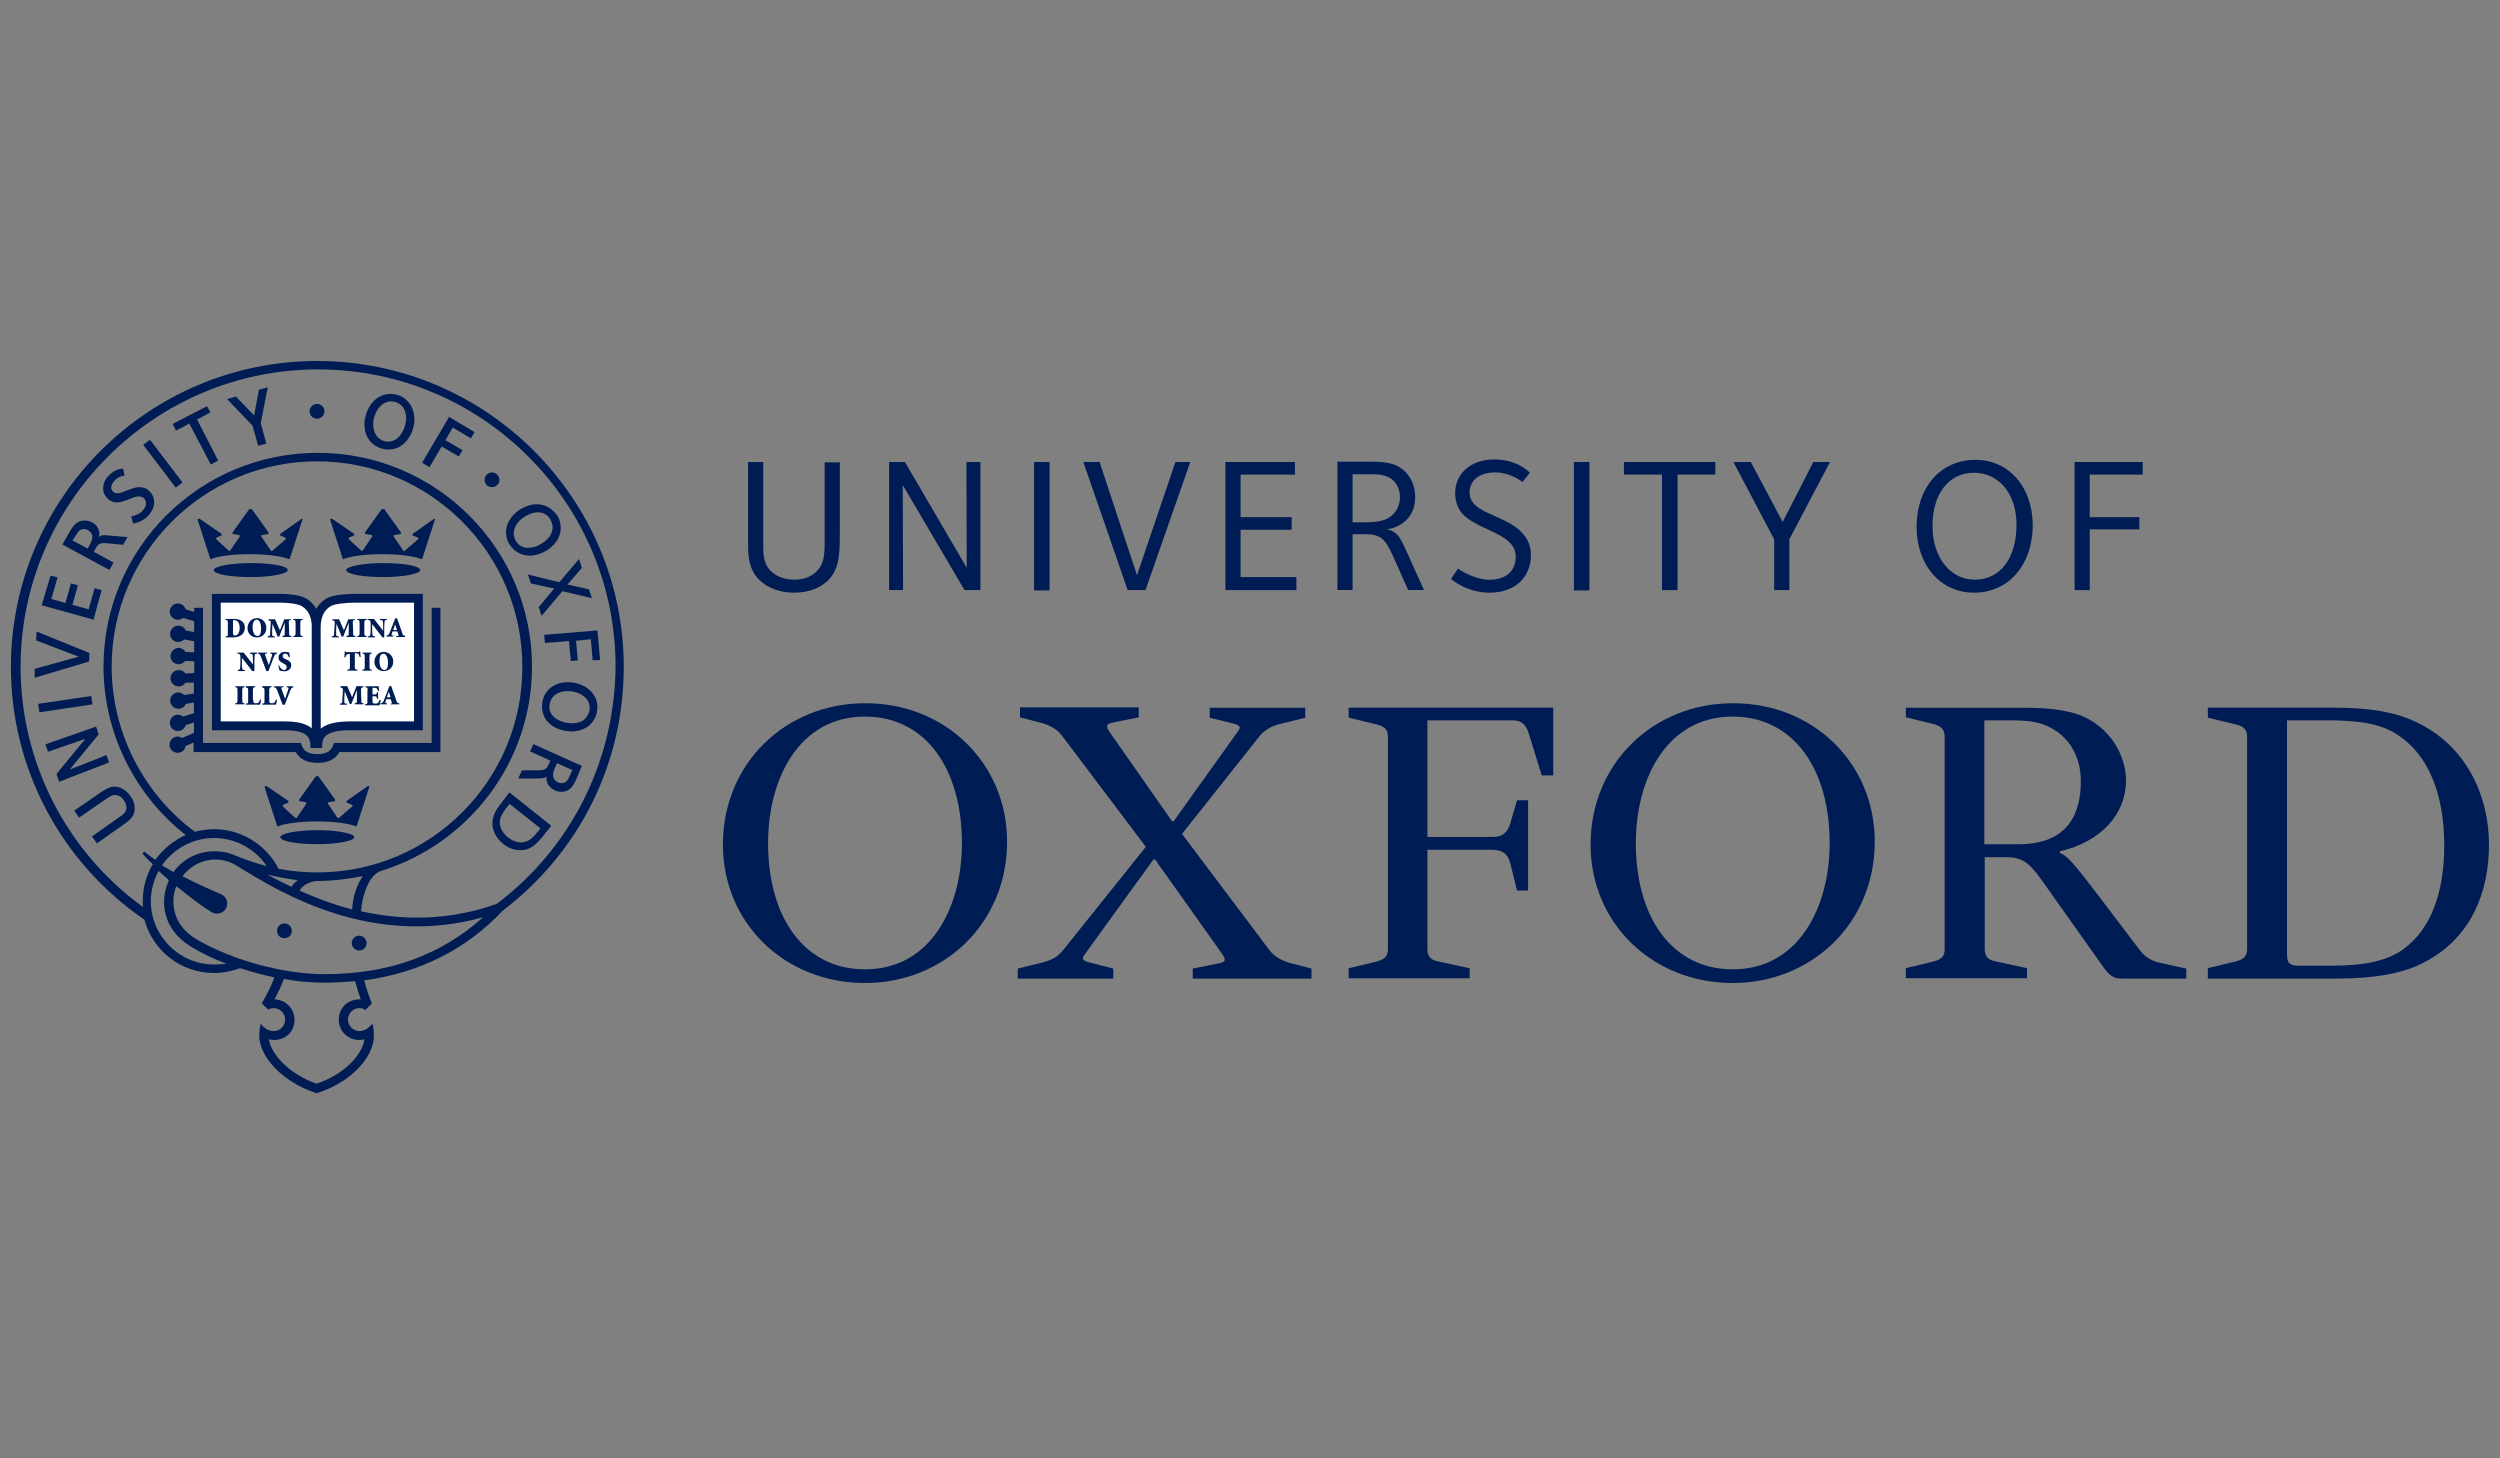 <?xml version="1.0" encoding="UTF-8"?>
<svg xmlns="http://www.w3.org/2000/svg" xmlns:xlink="http://www.w3.org/1999/xlink" version="1.1" id="Layer_1" x="0px" y="0px" viewBox="0 0 300 175" style="enable-background:new 0 0 300 175;" xml:space="preserve"><rect x="0" y="0" width="300" height="175" fill="#808080" stroke="none"/> <style type="text/css"> .st0{display:none;} .st1{display:inline;} .st2{fill:#1A224A;} .st3{fill:#FFFFFF;} .st4{fill:#989898;} .st5{fill:#4FA0CA;} .st6{display:inline;fill:#716759;} .st7{fill:none;stroke:#001C54;stroke-width:1.057;stroke-miterlimit:3.864;} .st8{fill:#001C54;} </style> <g id="Layer_1_00000023264346155039098990000009520801414894984345_" class="st0"> <g class="st1"> <g> <path class="st2" d="M129.72,47.85c0.51,0.01,1.02-0.06,1.51-0.22c0.39-0.12,0.75-0.32,1.05-0.59c0.27-0.25,0.49-0.56,0.62-0.91 c0.14-0.37,0.21-0.76,0.2-1.15c0.05-0.73-0.26-1.45-0.82-1.92c-0.55-0.45-1.39-0.67-2.52-0.67h-1.96v5.46H129.72z M137.59,56.47 h-2.77c-0.46,0.03-0.91-0.21-1.14-0.61l-3.46-5.27c-0.1-0.17-0.25-0.32-0.43-0.42c-0.22-0.1-0.45-0.14-0.69-0.13h-1.31v6.43 h-3.06V40.02h5.02c0.97-0.02,1.93,0.1,2.87,0.35c0.71,0.19,1.38,0.52,1.97,0.97c0.5,0.4,0.89,0.91,1.13,1.5 c0.25,0.61,0.37,1.26,0.36,1.92c0,0.53-0.08,1.06-0.24,1.57c-0.16,0.48-0.4,0.94-0.71,1.34c-0.32,0.41-0.7,0.77-1.14,1.06 c-0.47,0.31-1,0.55-1.54,0.72c0.2,0.11,0.38,0.25,0.55,0.4c0.18,0.17,0.33,0.35,0.46,0.55L137.59,56.47z"></path> </g> <polygon class="st2" points="142.25,42.46 142.25,47.02 148,47.02 148,49.37 142.25,49.37 142.25,54.03 149.55,54.03 149.55,56.47 139.17,56.47 139.17,40.02 149.55,40.02 149.55,42.46 "></polygon> <g> <path class="st2" d="M165.25,48.22v6.66c-0.81,0.6-1.71,1.05-2.67,1.35c-0.98,0.29-2.01,0.43-3.03,0.43 c-1.24,0.02-2.48-0.19-3.65-0.63c-1.04-0.39-1.99-0.98-2.79-1.74c-0.78-0.75-1.38-1.66-1.78-2.66c-0.43-1.07-0.64-2.22-0.63-3.38 c-0.01-1.16,0.19-2.32,0.6-3.4c0.76-2.03,2.37-3.63,4.4-4.39c1.13-0.42,2.34-0.63,3.55-0.61c0.63,0,1.25,0.05,1.87,0.16 c0.55,0.1,1.09,0.24,1.61,0.44c0.48,0.18,0.93,0.4,1.36,0.68c0.4,0.26,0.78,0.55,1.12,0.88l-0.87,1.39 c-0.12,0.2-0.31,0.35-0.54,0.4c-0.25,0.05-0.51-0.02-0.72-0.16c-0.25-0.14-0.5-0.29-0.75-0.43c-0.27-0.15-0.55-0.28-0.84-0.37 c-0.34-0.12-0.68-0.2-1.04-0.26c-0.44-0.07-0.88-0.11-1.32-0.1c-0.75-0.01-1.5,0.13-2.2,0.41c-0.64,0.26-1.21,0.66-1.68,1.17 c-0.48,0.53-0.84,1.15-1.07,1.83c-0.26,0.77-0.38,1.58-0.37,2.39c-0.01,0.86,0.12,1.71,0.41,2.52c0.24,0.7,0.63,1.34,1.14,1.88 c0.5,0.52,1.1,0.91,1.77,1.17c1.26,0.45,2.63,0.53,3.93,0.21c0.48-0.13,0.95-0.31,1.4-0.52v-2.98h-2.07 c-0.17,0.01-0.34-0.05-0.46-0.17c-0.11-0.11-0.17-0.25-0.16-0.4v-1.73L165.25,48.22z"></path> <path class="st2" d="M174.6,54c0.54,0.01,1.08-0.09,1.59-0.3c0.45-0.18,0.85-0.47,1.18-0.83c0.33-0.38,0.58-0.82,0.73-1.3 c0.18-0.55,0.26-1.13,0.26-1.71v-9.85h3.06v9.85c0.01,0.93-0.15,1.85-0.47,2.71c-0.6,1.64-1.87,2.93-3.5,3.56 c-1.84,0.68-3.86,0.68-5.7,0c-1.63-0.62-2.9-1.92-3.5-3.56c-0.32-0.87-0.48-1.79-0.47-2.71v-9.85h3.06v9.84 c-0.01,0.58,0.08,1.15,0.26,1.71c0.16,0.48,0.41,0.92,0.74,1.3c0.33,0.36,0.73,0.65,1.18,0.83 C173.52,53.91,174.06,54.01,174.6,54"></path> </g> <polygon class="st2" points="194.28,53.95 194.28,56.47 184.64,56.47 184.64,40.02 187.71,40.02 187.71,53.95 "></polygon> <g> <path class="st2" d="M204.93,50.26l-2-5.47c-0.1-0.24-0.2-0.53-0.31-0.86s-0.21-0.69-0.32-1.08c-0.1,0.39-0.2,0.75-0.31,1.09 c-0.1,0.34-0.21,0.63-0.31,0.88l-1.99,5.45L204.93,50.26z M210.33,56.47h-2.37c-0.23,0.01-0.46-0.06-0.65-0.2 c-0.16-0.13-0.29-0.3-0.37-0.5l-1.23-3.36h-6.82l-1.23,3.36c-0.07,0.19-0.19,0.36-0.35,0.48c-0.18,0.15-0.41,0.22-0.65,0.22 h-2.39l6.47-16.45h3.12L210.33,56.47z"></path> </g> <polygon class="st2" points="221.71,42.54 216.75,42.54 216.75,56.47 213.69,56.47 213.69,42.54 208.73,42.54 208.73,40.02 221.71,40.02 "></polygon> <g> <path class="st2" d="M235.68,48.25c0.01-0.82-0.11-1.64-0.36-2.43c-0.22-0.67-0.57-1.29-1.04-1.82c-0.45-0.5-1.01-0.89-1.63-1.15 c-1.4-0.53-2.94-0.53-4.33,0c-0.63,0.26-1.19,0.65-1.64,1.15c-0.47,0.53-0.82,1.15-1.04,1.82c-0.48,1.58-0.48,3.28,0,4.86 c0.22,0.67,0.57,1.29,1.04,1.82c0.46,0.5,1.01,0.89,1.64,1.14c1.4,0.53,2.94,0.53,4.33,0c0.62-0.25,1.18-0.64,1.63-1.14 c0.46-0.53,0.82-1.15,1.04-1.82C235.57,49.89,235.69,49.07,235.68,48.25z M238.81,48.25c0.01,1.14-0.19,2.28-0.6,3.35 c-0.38,1-0.95,1.9-1.69,2.67c-0.75,0.76-1.64,1.36-2.63,1.76c-2.19,0.84-4.62,0.84-6.82,0c-0.99-0.4-1.89-1-2.63-1.76 c-0.74-0.77-1.32-1.67-1.7-2.67c-0.81-2.16-0.81-4.54,0-6.7c0.38-0.99,0.96-1.9,1.7-2.67c0.75-0.76,1.64-1.36,2.63-1.76 c1.08-0.43,2.24-0.65,3.4-0.63c0.79,0,1.59,0.09,2.35,0.29c0.71,0.18,1.39,0.46,2.03,0.82c0.61,0.35,1.17,0.78,1.65,1.29 c0.49,0.5,0.91,1.07,1.25,1.69c0.35,0.64,0.61,1.32,0.78,2.02C238.72,46.7,238.81,47.48,238.81,48.25"></path> <path class="st2" d="M246.27,47.85c0.51,0.01,1.02-0.06,1.51-0.22c0.39-0.12,0.75-0.32,1.06-0.59c0.27-0.25,0.49-0.56,0.62-0.91 c0.14-0.37,0.21-0.76,0.21-1.15c0.04-0.73-0.26-1.45-0.82-1.92c-0.55-0.45-1.39-0.67-2.52-0.67h-1.96v5.46H246.27z M254.14,56.47 h-2.76c-0.47,0.03-0.91-0.21-1.14-0.61l-3.46-5.27c-0.11-0.17-0.25-0.32-0.43-0.42c-0.22-0.1-0.45-0.14-0.69-0.13h-1.31v6.43 h-3.06V40.02h5.02c0.97-0.02,1.94,0.1,2.87,0.35c0.72,0.19,1.39,0.52,1.97,0.97c0.5,0.4,0.89,0.91,1.13,1.5 c0.25,0.61,0.37,1.26,0.36,1.92c0,0.53-0.08,1.06-0.24,1.57c-0.16,0.48-0.4,0.94-0.71,1.34c-0.32,0.41-0.7,0.77-1.14,1.06 c-0.47,0.31-0.99,0.55-1.54,0.72c0.2,0.11,0.38,0.25,0.55,0.4c0.18,0.17,0.33,0.35,0.46,0.55L254.14,56.47z"></path> <path class="st2" d="M262.01,50.1v6.37h-3.05V50.1l-5.99-10.08h2.69c0.23-0.01,0.45,0.06,0.63,0.19c0.16,0.14,0.29,0.3,0.39,0.49 l3.01,5.5c0.17,0.32,0.33,0.63,0.46,0.92c0.13,0.29,0.25,0.58,0.36,0.87c0.1-0.29,0.21-0.58,0.34-0.87 c0.13-0.29,0.28-0.59,0.44-0.92l2.99-5.5c0.09-0.18,0.22-0.34,0.37-0.47c0.18-0.15,0.41-0.23,0.64-0.22H268L262.01,50.1z"></path> <path class="st2" d="M133.44,77.56l-2-5.47c-0.1-0.24-0.2-0.53-0.31-0.86s-0.21-0.69-0.32-1.08c-0.1,0.39-0.2,0.75-0.31,1.09 s-0.21,0.63-0.31,0.88l-1.99,5.45L133.44,77.56L133.44,77.56z M138.84,83.78h-2.37c-0.23,0.01-0.46-0.06-0.65-0.2 c-0.16-0.13-0.29-0.3-0.37-0.5l-1.23-3.36h-6.82l-1.23,3.36c-0.07,0.19-0.19,0.36-0.35,0.48c-0.18,0.15-0.41,0.22-0.65,0.22 h-2.38l6.47-16.45h3.11L138.84,83.78z"></path> </g> <polygon class="st2" points="143.4,69.76 143.4,74.63 149.56,74.63 149.56,77.07 143.4,77.07 143.4,83.77 140.32,83.77 140.32,67.32 150.7,67.32 150.7,69.76 "></polygon> <polygon class="st2" points="156.05,69.76 156.05,74.63 162.21,74.63 162.21,77.07 156.05,77.07 156.05,83.77 152.97,83.77 152.97,67.32 163.35,67.32 163.35,69.76 "></polygon> <g> <path class="st2" d="M172.97,77.56l-2-5.47c-0.1-0.24-0.2-0.53-0.31-0.86c-0.1-0.33-0.21-0.69-0.32-1.08 c-0.1,0.39-0.2,0.75-0.31,1.09s-0.21,0.63-0.31,0.88l-1.99,5.45L172.97,77.56L172.97,77.56z M178.38,83.78h-2.37 c-0.23,0.01-0.46-0.06-0.65-0.2c-0.16-0.13-0.29-0.3-0.37-0.5l-1.23-3.36h-6.82l-1.23,3.36c-0.07,0.19-0.19,0.36-0.35,0.48 c-0.18,0.15-0.41,0.22-0.65,0.22h-2.39l6.47-16.45h3.12L178.38,83.78z"></path> </g> <rect x="179.86" y="67.33" class="st2" width="3.07" height="16.45"></rect> <g> <path class="st2" d="M191.35,75.15c0.51,0.01,1.02-0.06,1.51-0.22c0.39-0.12,0.75-0.32,1.06-0.59c0.27-0.25,0.48-0.56,0.62-0.91 c0.14-0.37,0.21-0.76,0.2-1.15c0.05-0.73-0.26-1.45-0.82-1.92c-0.55-0.45-1.39-0.67-2.52-0.67h-1.96v5.46H191.35z M199.22,83.78 h-2.76c-0.47,0.03-0.91-0.21-1.14-0.61l-3.46-5.27c-0.1-0.17-0.25-0.32-0.43-0.42c-0.22-0.1-0.45-0.14-0.69-0.13h-1.31v6.43 h-3.06V67.33h5.02c0.97-0.02,1.94,0.1,2.87,0.35c0.72,0.19,1.38,0.52,1.97,0.97c0.5,0.4,0.89,0.91,1.13,1.5 c0.44,1.11,0.48,2.35,0.12,3.49c-0.16,0.48-0.4,0.94-0.71,1.34c-0.32,0.41-0.7,0.77-1.14,1.06c-0.47,0.32-1,0.56-1.54,0.72 c0.2,0.11,0.38,0.25,0.55,0.41c0.18,0.16,0.33,0.35,0.46,0.55L199.22,83.78z"></path> <path class="st2" d="M209.56,70.32c-0.07,0.14-0.17,0.25-0.29,0.35c-0.11,0.08-0.24,0.11-0.38,0.11 c-0.18-0.01-0.36-0.07-0.52-0.18c-0.19-0.12-0.41-0.25-0.67-0.39c-0.29-0.16-0.59-0.29-0.91-0.39c-0.4-0.13-0.81-0.18-1.22-0.18 c-0.38-0.01-0.75,0.05-1.11,0.15c-0.29,0.09-0.56,0.23-0.8,0.43c-0.21,0.18-0.38,0.4-0.48,0.65c-0.11,0.27-0.16,0.55-0.16,0.84 c-0.01,0.35,0.1,0.69,0.32,0.97c0.24,0.27,0.53,0.5,0.86,0.66c0.39,0.2,0.8,0.36,1.22,0.49c0.45,0.14,0.92,0.3,1.4,0.46 c0.48,0.16,0.94,0.35,1.4,0.57c0.45,0.21,0.86,0.49,1.22,0.82c0.36,0.34,0.66,0.75,0.86,1.21c0.23,0.55,0.34,1.14,0.32,1.74 c0,0.71-0.12,1.42-0.38,2.09c-0.25,0.64-0.63,1.22-1.11,1.69c-0.51,0.5-1.13,0.88-1.79,1.14c-0.77,0.29-1.6,0.43-2.42,0.41 c-0.52,0-1.04-0.05-1.55-0.15c-0.5-0.1-0.99-0.25-1.46-0.44c-0.46-0.18-0.9-0.41-1.31-0.68c-0.4-0.25-0.76-0.55-1.09-0.89 l0.9-1.47c0.08-0.11,0.18-0.2,0.29-0.27c0.12-0.07,0.25-0.11,0.39-0.11c0.23,0.01,0.44,0.09,0.62,0.23 c0.22,0.15,0.48,0.33,0.78,0.52c0.34,0.21,0.69,0.38,1.06,0.52c0.47,0.17,0.96,0.25,1.46,0.23c0.73,0.05,1.45-0.17,2.03-0.62 c0.5-0.45,0.76-1.11,0.72-1.78c0.02-0.38-0.1-0.75-0.32-1.06c-0.23-0.29-0.53-0.52-0.86-0.69c-0.39-0.2-0.8-0.36-1.22-0.47 c-0.46-0.13-0.92-0.27-1.39-0.42s-0.94-0.33-1.39-0.55c-0.45-0.21-0.86-0.49-1.22-0.83c-0.37-0.36-0.66-0.8-0.86-1.28 c-0.23-0.6-0.34-1.25-0.32-1.9c0-1.23,0.51-2.41,1.4-3.26c0.49-0.46,1.06-0.82,1.68-1.06c0.73-0.28,1.51-0.41,2.3-0.4 c0.91-0.01,1.82,0.14,2.69,0.46c0.78,0.28,1.49,0.71,2.09,1.27L209.56,70.32z"></path> <path class="st2" d="M130.1,102.9c0.5,0.01,0.99-0.06,1.47-0.21c0.39-0.12,0.74-0.33,1.04-0.6c0.28-0.27,0.49-0.59,0.62-0.96 c0.14-0.4,0.21-0.83,0.2-1.26c0.01-0.41-0.06-0.81-0.2-1.19c-0.13-0.35-0.34-0.66-0.61-0.91c-0.3-0.27-0.65-0.46-1.04-0.57 c-0.48-0.14-0.98-0.21-1.48-0.2h-2.29v5.91h2.29V102.9z M130.1,94.63c0.96-0.02,1.93,0.11,2.85,0.39 c0.73,0.22,1.41,0.59,1.99,1.08c0.52,0.45,0.91,1.02,1.17,1.66c0.26,0.68,0.39,1.39,0.38,2.12c0.01,0.75-0.13,1.49-0.4,2.19 c-0.26,0.66-0.67,1.24-1.19,1.71c-0.58,0.5-1.26,0.88-2,1.11c-0.91,0.28-1.85,0.41-2.8,0.4h-2.29v5.79h-3.06V94.63H130.1z"></path> <path class="st2" d="M143.6,102.46c0.51,0.01,1.02-0.06,1.51-0.22c0.39-0.12,0.75-0.32,1.06-0.59c0.27-0.25,0.48-0.56,0.62-0.91 c0.14-0.37,0.21-0.76,0.21-1.15c0.04-0.73-0.26-1.45-0.82-1.92c-0.55-0.45-1.39-0.67-2.52-0.67h-1.96v5.46H143.6z M151.47,111.08 h-2.76c-0.47,0.03-0.91-0.21-1.14-0.61l-3.46-5.27c-0.1-0.17-0.25-0.32-0.42-0.42c-0.22-0.1-0.45-0.14-0.69-0.13h-1.31v6.43 h-3.06V94.63h5.02c0.97-0.02,1.94,0.1,2.87,0.35c0.72,0.19,1.39,0.52,1.97,0.97c0.5,0.4,0.89,0.91,1.13,1.5 c0.44,1.11,0.48,2.35,0.12,3.49c-0.16,0.48-0.4,0.94-0.71,1.34c-0.32,0.41-0.7,0.77-1.14,1.06c-0.47,0.32-1,0.56-1.54,0.72 c0.2,0.11,0.38,0.25,0.55,0.41c0.18,0.16,0.33,0.35,0.46,0.55L151.47,111.08z"></path> <path class="st2" d="M165.39,102.85c0.01-0.82-0.11-1.64-0.36-2.43c-0.22-0.67-0.57-1.29-1.03-1.82 c-0.45-0.5-1.01-0.89-1.63-1.15c-1.4-0.53-2.94-0.53-4.33,0c-0.63,0.25-1.19,0.65-1.64,1.15c-0.47,0.53-0.82,1.15-1.04,1.82 c-0.49,1.58-0.49,3.28,0,4.86c0.22,0.67,0.57,1.29,1.04,1.82c0.46,0.5,1.01,0.89,1.64,1.14c1.4,0.53,2.94,0.53,4.33,0 c0.62-0.25,1.18-0.64,1.63-1.14c0.46-0.53,0.82-1.15,1.03-1.82C165.27,104.5,165.4,103.68,165.39,102.85 M168.51,102.85 c0.01,1.14-0.19,2.28-0.6,3.35c-0.38,1-0.95,1.9-1.69,2.67c-0.74,0.76-1.64,1.36-2.63,1.76c-2.19,0.84-4.62,0.84-6.81,0 c-0.99-0.4-1.89-1-2.63-1.76c-0.74-0.77-1.32-1.67-1.7-2.67c-0.8-2.16-0.8-4.54,0-6.7c0.38-0.99,0.96-1.9,1.7-2.67 c0.75-0.76,1.64-1.36,2.63-1.76c1.08-0.43,2.24-0.65,3.4-0.63c0.79,0,1.59,0.09,2.36,0.29c0.71,0.18,1.39,0.46,2.02,0.82 c0.61,0.35,1.17,0.78,1.66,1.29c0.49,0.5,0.91,1.07,1.24,1.69c0.35,0.64,0.61,1.32,0.78,2.03 C168.43,101.31,168.52,102.08,168.51,102.85"></path> </g> <polygon class="st2" points="174.05,97.06 174.05,101.93 180.22,101.93 180.22,104.38 174.05,104.38 174.05,111.08 170.98,111.08 170.98,94.63 181.36,94.63 181.36,97.06 "></polygon> <polygon class="st2" points="186.7,97.06 186.7,101.63 192.46,101.63 192.46,103.98 186.7,103.98 186.7,108.63 194.01,108.63 194.01,111.08 183.63,111.08 183.63,94.63 194.01,94.63 194.01,97.06 "></polygon> <g> <path class="st2" d="M205.27,97.62c-0.07,0.14-0.17,0.25-0.29,0.35c-0.11,0.07-0.24,0.11-0.38,0.11 c-0.19-0.01-0.37-0.07-0.52-0.18c-0.19-0.12-0.41-0.25-0.66-0.39c-0.29-0.16-0.59-0.29-0.91-0.39c-0.4-0.13-0.81-0.18-1.22-0.18 c-0.38-0.01-0.75,0.04-1.11,0.15c-0.29,0.09-0.57,0.23-0.8,0.43c-0.21,0.18-0.38,0.4-0.48,0.66c-0.11,0.27-0.16,0.55-0.16,0.84 c-0.01,0.35,0.1,0.69,0.32,0.97c0.24,0.27,0.53,0.5,0.86,0.66c0.39,0.2,0.8,0.36,1.22,0.49c0.46,0.14,0.92,0.3,1.4,0.46 c0.48,0.16,0.95,0.35,1.4,0.57c0.44,0.21,0.85,0.49,1.22,0.82c0.36,0.34,0.66,0.75,0.86,1.21c0.23,0.55,0.34,1.14,0.32,1.74 c0,0.71-0.12,1.42-0.38,2.09c-0.25,0.64-0.63,1.22-1.12,1.69c-0.51,0.5-1.12,0.89-1.79,1.14c-0.78,0.29-1.6,0.43-2.42,0.41 c-0.52,0-1.04-0.05-1.55-0.15c-0.5-0.1-0.99-0.25-1.46-0.44c-0.46-0.18-0.9-0.41-1.31-0.68c-0.4-0.25-0.76-0.55-1.09-0.89 l0.9-1.47c0.08-0.11,0.18-0.2,0.3-0.27c0.12-0.07,0.25-0.11,0.39-0.11c0.23,0.01,0.44,0.09,0.61,0.23 c0.22,0.16,0.48,0.33,0.79,0.52c0.34,0.21,0.69,0.38,1.06,0.52c0.47,0.17,0.97,0.25,1.46,0.23c0.73,0.05,1.45-0.18,2.02-0.62 c0.5-0.46,0.76-1.11,0.72-1.78c0.02-0.38-0.1-0.75-0.32-1.06c-0.23-0.29-0.53-0.52-0.86-0.69c-0.39-0.2-0.8-0.36-1.22-0.47 c-0.46-0.13-0.92-0.27-1.39-0.42s-0.94-0.34-1.39-0.55c-0.45-0.21-0.86-0.49-1.22-0.83c-0.37-0.36-0.67-0.8-0.86-1.28 c-0.23-0.6-0.34-1.25-0.32-1.89c0-1.23,0.51-2.41,1.4-3.26c0.49-0.46,1.06-0.82,1.68-1.06c0.73-0.28,1.51-0.41,2.3-0.4 c0.91-0.01,1.82,0.14,2.69,0.46c0.78,0.28,1.49,0.71,2.09,1.28L205.27,97.62z"></path> <path class="st2" d="M217.52,97.62c-0.07,0.14-0.17,0.25-0.29,0.35c-0.11,0.07-0.25,0.11-0.38,0.11 c-0.18-0.01-0.36-0.07-0.52-0.18c-0.19-0.12-0.41-0.25-0.67-0.39c-0.29-0.16-0.59-0.29-0.91-0.39c-0.4-0.13-0.81-0.18-1.22-0.18 c-0.38-0.01-0.75,0.04-1.11,0.15c-0.29,0.09-0.57,0.23-0.8,0.43c-0.21,0.18-0.38,0.4-0.49,0.66c-0.11,0.27-0.16,0.55-0.16,0.84 c-0.01,0.35,0.1,0.69,0.32,0.97c0.24,0.27,0.53,0.5,0.86,0.66c0.39,0.2,0.8,0.36,1.22,0.49c0.46,0.14,0.92,0.3,1.4,0.46 c0.48,0.16,0.95,0.35,1.4,0.57c0.44,0.21,0.85,0.49,1.22,0.82c0.36,0.34,0.66,0.75,0.86,1.21c0.23,0.55,0.34,1.14,0.32,1.74 c0,0.71-0.13,1.42-0.38,2.09c-0.25,0.64-0.63,1.22-1.12,1.69c-0.51,0.5-1.12,0.89-1.79,1.14c-0.77,0.29-1.6,0.43-2.42,0.41 c-0.52,0-1.04-0.05-1.55-0.15c-0.5-0.1-0.99-0.25-1.46-0.44c-0.46-0.18-0.9-0.41-1.32-0.68c-0.4-0.25-0.76-0.55-1.09-0.89 l0.9-1.47c0.08-0.11,0.18-0.2,0.3-0.27c0.12-0.07,0.25-0.11,0.39-0.11c0.23,0.01,0.44,0.09,0.61,0.23 c0.22,0.16,0.48,0.33,0.79,0.52c0.34,0.21,0.69,0.38,1.06,0.52c0.47,0.17,0.96,0.24,1.46,0.23c0.73,0.05,1.45-0.18,2.02-0.62 c0.5-0.45,0.76-1.11,0.72-1.78c0.02-0.38-0.1-0.75-0.32-1.06c-0.23-0.29-0.53-0.52-0.86-0.69c-0.39-0.2-0.8-0.36-1.22-0.47 c-0.46-0.13-0.92-0.27-1.39-0.42s-0.94-0.34-1.39-0.55c-0.45-0.21-0.86-0.49-1.22-0.83c-0.37-0.36-0.66-0.8-0.86-1.28 c-0.23-0.6-0.34-1.25-0.32-1.89c0-0.6,0.12-1.2,0.36-1.75c0.24-0.57,0.59-1.09,1.04-1.51c0.49-0.46,1.06-0.82,1.68-1.06 c0.73-0.28,1.51-0.41,2.3-0.4c0.91-0.01,1.82,0.14,2.69,0.46c0.78,0.28,1.49,0.71,2.09,1.28L217.52,97.62z"></path> </g> <rect x="221.02" y="94.63" class="st2" width="3.07" height="16.45"></rect> <g> <path class="st2" d="M240.09,102.85c0.01-0.82-0.11-1.64-0.37-2.43c-0.22-0.67-0.57-1.29-1.04-1.82 c-0.45-0.5-1.01-0.89-1.63-1.15c-1.4-0.53-2.94-0.53-4.33,0c-0.63,0.25-1.19,0.65-1.64,1.15c-0.47,0.53-0.82,1.15-1.04,1.82 c-0.49,1.58-0.49,3.28,0,4.86c0.22,0.67,0.57,1.29,1.04,1.82c0.46,0.5,1.01,0.89,1.64,1.14c1.4,0.53,2.94,0.53,4.33,0 c0.62-0.25,1.18-0.64,1.63-1.14c0.47-0.53,0.82-1.15,1.04-1.82C239.98,104.5,240.1,103.68,240.09,102.85z M243.22,102.85 c0.01,1.14-0.19,2.28-0.6,3.35c-0.38,1-0.95,1.9-1.69,2.67c-0.74,0.76-1.64,1.36-2.63,1.76c-2.19,0.84-4.62,0.84-6.81,0 c-0.99-0.4-1.89-1-2.63-1.76c-0.74-0.77-1.32-1.67-1.7-2.67c-0.8-2.16-0.8-4.54,0-6.7c0.38-0.99,0.96-1.9,1.7-2.67 c0.75-0.76,1.64-1.36,2.63-1.76c1.08-0.43,2.24-0.65,3.4-0.63c0.79,0,1.59,0.09,2.36,0.29c0.71,0.18,1.39,0.46,2.02,0.82 c0.61,0.35,1.17,0.78,1.66,1.29c0.49,0.5,0.91,1.07,1.24,1.69c0.35,0.64,0.61,1.32,0.78,2.03 C243.14,101.31,243.23,102.08,243.22,102.85"></path> <path class="st2" d="M259.58,94.63v16.45h-1.57c-0.21,0.01-0.42-0.03-0.61-0.12c-0.18-0.1-0.35-0.24-0.47-0.41l-8.59-10.97 c0.05,0.5,0.07,0.96,0.07,1.39v10.1h-2.7V94.63h1.6c0.11,0,0.23,0,0.34,0.02c0.09,0.01,0.17,0.03,0.25,0.07s0.15,0.09,0.21,0.15 c0.08,0.08,0.16,0.17,0.23,0.26l8.62,11.01c-0.02-0.27-0.04-0.53-0.06-0.78c-0.01-0.26-0.02-0.5-0.02-0.72v-10h2.7V94.63z"></path> <path class="st2" d="M271.71,104.87l-2-5.47c-0.1-0.24-0.2-0.53-0.31-0.86s-0.21-0.69-0.32-1.08c-0.1,0.39-0.2,0.75-0.31,1.09 s-0.21,0.63-0.31,0.88l-1.99,5.45L271.71,104.87L271.71,104.87z M277.11,111.08h-2.37c-0.23,0.01-0.46-0.06-0.65-0.2 c-0.16-0.13-0.29-0.3-0.37-0.5l-1.23-3.36h-6.82l-1.23,3.36c-0.07,0.19-0.19,0.36-0.35,0.48c-0.18,0.15-0.41,0.22-0.65,0.22 h-2.39l6.47-16.45h3.12L277.11,111.08z"></path> </g> <polygon class="st2" points="288.23,108.55 288.23,111.08 278.59,111.08 278.59,94.63 281.65,94.63 281.65,108.55 "></polygon> <g> <path class="st2" d="M298.94,97.62c-0.07,0.14-0.17,0.25-0.29,0.35c-0.11,0.07-0.25,0.11-0.38,0.11 c-0.19-0.01-0.36-0.07-0.52-0.18c-0.19-0.12-0.41-0.25-0.67-0.39c-0.29-0.16-0.59-0.29-0.91-0.39c-0.4-0.13-0.81-0.18-1.22-0.18 c-0.38-0.01-0.75,0.04-1.11,0.15c-0.29,0.09-0.57,0.23-0.8,0.43c-0.21,0.18-0.38,0.4-0.48,0.66c-0.11,0.27-0.16,0.55-0.16,0.84 c-0.01,0.35,0.1,0.69,0.33,0.97c0.24,0.27,0.53,0.5,0.86,0.66c0.39,0.2,0.8,0.36,1.22,0.49c0.46,0.14,0.92,0.3,1.4,0.46 c0.48,0.16,0.94,0.35,1.4,0.57c0.45,0.21,0.86,0.49,1.22,0.82c0.37,0.34,0.66,0.75,0.86,1.21c0.23,0.55,0.34,1.14,0.32,1.74 c0,0.71-0.12,1.42-0.38,2.09c-0.25,0.64-0.63,1.22-1.11,1.69c-0.51,0.5-1.12,0.89-1.79,1.14c-0.77,0.29-1.6,0.43-2.42,0.41 c-0.52,0-1.04-0.05-1.55-0.15c-0.5-0.1-0.99-0.25-1.46-0.44c-0.46-0.18-0.9-0.41-1.31-0.68c-0.4-0.25-0.76-0.55-1.09-0.89 l0.9-1.47c0.08-0.11,0.18-0.2,0.3-0.27s0.25-0.11,0.39-0.11c0.23,0.01,0.44,0.09,0.61,0.23c0.22,0.16,0.48,0.33,0.79,0.52 c0.34,0.21,0.69,0.38,1.06,0.52c0.47,0.17,0.96,0.25,1.46,0.23c0.73,0.05,1.45-0.18,2.02-0.62c0.5-0.45,0.76-1.11,0.72-1.78 c0.02-0.38-0.1-0.75-0.32-1.06c-0.23-0.29-0.53-0.52-0.86-0.69c-0.39-0.2-0.8-0.36-1.22-0.47c-0.46-0.13-0.92-0.27-1.39-0.42 s-0.94-0.33-1.39-0.55c-0.45-0.21-0.86-0.49-1.22-0.83c-0.37-0.36-0.66-0.8-0.86-1.28c-0.23-0.6-0.34-1.25-0.32-1.89 c0-0.6,0.12-1.2,0.36-1.75c0.24-0.57,0.59-1.09,1.04-1.51c0.49-0.46,1.06-0.82,1.68-1.06c0.73-0.28,1.51-0.41,2.3-0.4 c0.91-0.01,1.82,0.14,2.68,0.46c0.78,0.28,1.49,0.71,2.1,1.28L298.94,97.62z"></path> <path class="st2" d="M133.51,124.92c-0.07,0.14-0.17,0.25-0.29,0.35c-0.11,0.08-0.24,0.11-0.38,0.11 c-0.18-0.01-0.36-0.07-0.52-0.18c-0.19-0.12-0.41-0.25-0.67-0.39c-0.29-0.16-0.59-0.29-0.91-0.39c-0.4-0.13-0.81-0.18-1.22-0.18 c-0.38-0.01-0.75,0.05-1.11,0.15c-0.29,0.09-0.57,0.23-0.8,0.43c-0.21,0.18-0.38,0.4-0.48,0.66c-0.11,0.27-0.16,0.55-0.16,0.84 c-0.01,0.35,0.1,0.69,0.32,0.97c0.24,0.27,0.53,0.5,0.86,0.66c0.39,0.2,0.8,0.36,1.22,0.49c0.46,0.14,0.92,0.3,1.4,0.46 s0.94,0.35,1.4,0.57c0.44,0.21,0.86,0.49,1.22,0.82c0.36,0.34,0.66,0.76,0.86,1.21c0.23,0.55,0.34,1.14,0.32,1.74 c0,0.71-0.13,1.42-0.38,2.09c-0.25,0.64-0.63,1.22-1.12,1.69c-0.51,0.5-1.12,0.88-1.79,1.14c-0.77,0.29-1.6,0.43-2.42,0.42 c-0.52,0-1.04-0.05-1.55-0.15c-0.5-0.1-0.99-0.25-1.46-0.44c-0.46-0.18-0.9-0.41-1.31-0.68c-0.4-0.26-0.76-0.55-1.09-0.89 l0.9-1.47c0.08-0.11,0.18-0.2,0.3-0.27s0.25-0.11,0.39-0.11c0.23,0.01,0.44,0.09,0.62,0.23c0.22,0.16,0.48,0.33,0.78,0.52 c0.34,0.21,0.69,0.38,1.06,0.52c0.47,0.17,0.97,0.24,1.46,0.23c0.73,0.05,1.45-0.18,2.02-0.62c0.5-0.46,0.76-1.11,0.72-1.78 c0.02-0.38-0.1-0.75-0.32-1.06c-0.23-0.29-0.53-0.52-0.86-0.69c-0.39-0.2-0.8-0.36-1.22-0.47c-0.46-0.13-0.92-0.27-1.39-0.42 s-0.94-0.34-1.39-0.55s-0.86-0.49-1.22-0.83c-0.37-0.36-0.66-0.8-0.86-1.28c-0.23-0.6-0.34-1.25-0.32-1.89 c0-1.23,0.51-2.41,1.4-3.27c0.49-0.46,1.06-0.82,1.69-1.06c0.73-0.28,1.51-0.41,2.3-0.4c0.91-0.01,1.82,0.14,2.69,0.46 c0.78,0.28,1.49,0.71,2.09,1.27L133.51,124.92z"></path> <path class="st2" d="M149.56,130.16c0.01-0.82-0.11-1.64-0.36-2.43c-0.22-0.67-0.57-1.29-1.04-1.82 c-0.45-0.5-1.01-0.89-1.63-1.15c-1.4-0.53-2.94-0.53-4.33,0c-0.63,0.26-1.19,0.65-1.64,1.15c-0.47,0.53-0.82,1.15-1.04,1.82 c-0.48,1.58-0.48,3.28,0,4.86c0.22,0.67,0.57,1.29,1.04,1.82c0.46,0.5,1.01,0.89,1.64,1.14c1.4,0.53,2.94,0.53,4.33,0 c0.62-0.25,1.18-0.64,1.63-1.14c0.46-0.53,0.82-1.15,1.04-1.82C149.45,131.8,149.57,130.98,149.56,130.16 M152.69,130.16 c0.01,1.14-0.19,2.28-0.6,3.35c-0.38,1-0.95,1.9-1.69,2.67c-0.74,0.76-1.64,1.36-2.63,1.76c-2.19,0.84-4.62,0.84-6.82,0 c-0.99-0.4-1.89-1-2.63-1.76c-0.74-0.77-1.32-1.67-1.7-2.67c-0.8-2.16-0.8-4.54,0-6.7c0.38-0.99,0.96-1.9,1.7-2.67 c0.75-0.76,1.64-1.36,2.63-1.76c1.08-0.43,2.24-0.65,3.4-0.63c0.79,0,1.59,0.09,2.35,0.29c0.71,0.18,1.39,0.46,2.03,0.82 c0.61,0.35,1.17,0.78,1.65,1.29c0.49,0.5,0.91,1.07,1.25,1.69c0.35,0.64,0.61,1.32,0.78,2.03 C152.6,128.61,152.69,129.38,152.69,130.16"></path> <path class="st2" d="M166.45,134.5c0.17,0,0.33,0.07,0.44,0.19l1.21,1.31c-0.66,0.82-1.5,1.47-2.46,1.9 c-1.11,0.47-2.31,0.69-3.51,0.66c-1.13,0.02-2.25-0.19-3.29-0.63c-0.95-0.4-1.8-0.99-2.5-1.74c-0.7-0.77-1.24-1.68-1.59-2.66 c-0.38-1.09-0.56-2.23-0.55-3.38c-0.01-1.16,0.18-2.31,0.59-3.39c0.37-0.99,0.94-1.89,1.66-2.66c0.73-0.75,1.6-1.34,2.57-1.73 c1.05-0.43,2.17-0.64,3.3-0.63c1.09-0.02,2.18,0.18,3.19,0.59c0.88,0.36,1.69,0.89,2.37,1.55l-1.02,1.42 c-0.06,0.09-0.14,0.18-0.23,0.24c-0.12,0.08-0.25,0.11-0.39,0.1c-0.13,0-0.25-0.04-0.35-0.1c-0.12-0.06-0.25-0.14-0.4-0.24 c-0.14-0.09-0.31-0.2-0.5-0.31c-0.21-0.12-0.43-0.23-0.66-0.31c-0.28-0.1-0.58-0.18-0.87-0.24c-0.38-0.07-0.76-0.1-1.14-0.1 c-0.69-0.01-1.38,0.13-2.02,0.39c-0.6,0.26-1.14,0.64-1.58,1.14c-0.46,0.53-0.81,1.15-1.02,1.82c-0.25,0.79-0.38,1.62-0.36,2.45 c-0.01,0.84,0.12,1.68,0.39,2.47c0.23,0.67,0.59,1.29,1.06,1.82c0.44,0.49,0.98,0.87,1.58,1.13c0.62,0.26,1.28,0.4,1.96,0.39 c0.38,0,0.76-0.02,1.13-0.07c0.32-0.04,0.63-0.11,0.93-0.22c0.28-0.1,0.55-0.23,0.81-0.38c0.27-0.17,0.52-0.36,0.76-0.57 c0.07-0.07,0.15-0.12,0.24-0.16C166.27,134.52,166.36,134.5,166.45,134.5"></path> </g> <rect x="169.98" y="121.93" class="st2" width="3.07" height="16.45"></rect> <polygon class="st2" points="179.57,124.37 179.57,128.93 185.33,128.93 185.33,131.28 179.57,131.28 179.57,135.94 186.87,135.94 186.87,138.38 176.5,138.38 176.5,121.93 186.87,121.93 186.87,124.37 "></polygon> <polygon class="st2" points="200.85,124.45 195.88,124.45 195.88,138.38 192.83,138.38 192.83,124.45 187.87,124.45 187.87,121.93 200.85,121.93 "></polygon> <g> <path class="st2" d="M209.87,132.01v6.37h-3.05v-6.37l-5.99-10.08h2.69c0.23-0.01,0.45,0.06,0.63,0.19 c0.16,0.14,0.29,0.3,0.39,0.49l3,5.5c0.17,0.32,0.33,0.63,0.46,0.92c0.14,0.29,0.25,0.58,0.36,0.87c0.1-0.29,0.21-0.58,0.34-0.87 c0.13-0.29,0.28-0.59,0.44-0.92l2.99-5.5c0.09-0.18,0.22-0.34,0.37-0.47c0.18-0.15,0.41-0.23,0.64-0.22h2.71L209.87,132.01z"></path> </g> <rect y="33.66" class="st2" width="109.21" height="109.21"></rect> <g> <path class="st3" d="M17.44,121.21c0.76,0.02,1.52-0.1,2.25-0.34c0.57-0.19,1.09-0.51,1.52-0.93c0.39-0.39,0.68-0.87,0.86-1.39 c0.18-0.55,0.27-1.13,0.27-1.71c0.06-1.09-0.38-2.14-1.2-2.87c-0.8-0.69-2.03-1.03-3.7-1.03h-2.6v8.26L17.44,121.21z M31.17,135.97h-5.85c-0.95,0.07-1.85-0.4-2.33-1.22l-4.63-8.09c-0.36-0.69-1.1-1.08-1.87-1h-1.64v10.31H8.37V108.1h9.07 c1.74-0.03,3.47,0.18,5.15,0.62c1.27,0.34,2.45,0.92,3.48,1.73c0.87,0.69,1.54,1.6,1.96,2.62c0.41,1.05,0.62,2.16,0.61,3.29 c0,0.87-0.12,1.73-0.36,2.56c-0.24,0.79-0.6,1.55-1.07,2.23c-0.49,0.69-1.08,1.31-1.75,1.82c-0.73,0.56-1.54,1-2.4,1.32 c0.43,0.22,0.82,0.5,1.19,0.81c0.38,0.34,0.72,0.73,1,1.16L31.17,135.97z"></path> <path class="st3" d="M48.25,125.32l-2.58-7.63c-0.19-0.49-0.4-1.05-0.61-1.71c-0.22-0.66-0.43-1.37-0.65-2.13 c-0.19,0.78-0.4,1.5-0.61,2.16c-0.22,0.66-0.42,1.24-0.61,1.72l-2.56,7.59C40.63,125.32,48.25,125.32,48.25,125.32z M58.53,135.98h-5.01c-0.48,0.02-0.96-0.12-1.36-0.39c-0.34-0.26-0.61-0.61-0.78-1l-1.64-4.86h-10.6l-1.64,4.86 c-0.16,0.38-0.42,0.72-0.76,0.97c-0.39,0.29-0.86,0.45-1.35,0.43h-5.05l10.79-27.87h6.62L58.53,135.98z"></path> <path class="st3" d="M70.56,121.78c1.69,0,2.9-0.4,3.64-1.21c0.79-0.94,1.18-2.14,1.11-3.37c0.01-0.59-0.09-1.18-0.29-1.74 c-0.18-0.51-0.48-0.97-0.87-1.35c-0.42-0.4-0.92-0.69-1.47-0.87c-0.68-0.22-1.4-0.32-2.11-0.31H67.2v8.84L70.56,121.78z M70.56,108.11c1.71-0.04,3.42,0.2,5.06,0.7c1.28,0.39,2.46,1.05,3.48,1.92c0.89,0.79,1.58,1.78,2.02,2.89 c0.44,1.15,0.66,2.37,0.65,3.6c0.01,1.3-0.21,2.6-0.67,3.83c-0.44,1.14-1.14,2.17-2.05,2.98c-1.01,0.88-2.2,1.55-3.49,1.94 c-1.62,0.5-3.31,0.73-5,0.7h-3.37v9.32h-6.47v-27.87L70.56,108.11L70.56,108.11z"></path> <path class="st3" d="M100.45,113.77c-0.16,0.27-0.36,0.5-0.6,0.69c-0.24,0.16-0.52,0.24-0.81,0.23 c-0.33-0.01-0.66-0.11-0.95-0.28c-0.34-0.18-0.72-0.39-1.15-0.62c-0.47-0.25-0.96-0.46-1.46-0.62c-0.61-0.19-1.24-0.29-1.87-0.28 c-1.21,0-2.11,0.26-2.71,0.78c-0.6,0.53-0.92,1.3-0.89,2.09c-0.02,0.52,0.18,1.02,0.54,1.4c0.41,0.4,0.88,0.73,1.41,0.96 c0.64,0.29,1.31,0.54,1.99,0.74c0.74,0.22,1.51,0.47,2.28,0.75c0.78,0.27,1.55,0.6,2.28,0.96c0.73,0.36,1.41,0.84,1.99,1.42 c0.6,0.6,1.08,1.31,1.41,2.09c0.38,0.95,0.56,1.96,0.54,2.97c0.01,1.24-0.22,2.46-0.67,3.62c-0.43,1.1-1.09,2.1-1.94,2.93 c-0.9,0.87-1.96,1.54-3.14,1.97c-1.36,0.5-2.79,0.74-4.24,0.72c-0.89,0-1.78-0.09-2.65-0.27c-0.89-0.18-1.76-0.43-2.61-0.76 c-0.82-0.32-1.62-0.7-2.37-1.16c-0.7-0.42-1.35-0.92-1.93-1.49l1.91-3.02c0.16-0.22,0.36-0.41,0.6-0.54 c0.25-0.15,0.53-0.22,0.81-0.22c0.41,0.01,0.81,0.14,1.16,0.36c0.39,0.24,0.83,0.51,1.32,0.8c0.54,0.32,1.1,0.59,1.69,0.8 c0.72,0.26,1.49,0.38,2.26,0.36c0.97,0.06,1.94-0.22,2.74-0.78c0.65-0.52,0.98-1.34,0.98-2.46c0.03-0.58-0.17-1.14-0.54-1.59 c-0.39-0.43-0.87-0.78-1.4-1.01c-0.64-0.29-1.3-0.53-1.98-0.71c-0.74-0.2-1.5-0.43-2.28-0.68s-1.54-0.55-2.28-0.92 c-0.74-0.36-1.41-0.85-1.98-1.44c-0.61-0.64-1.09-1.39-1.4-2.22c-0.39-1.05-0.57-2.16-0.54-3.28c0-1.05,0.22-2.09,0.63-3.06 c0.43-1,1.06-1.91,1.86-2.66c0.87-0.81,1.89-1.44,3-1.87c1.3-0.49,2.68-0.72,4.07-0.7c0.84,0,1.67,0.07,2.5,0.2 c0.79,0.13,1.56,0.33,2.31,0.59c0.7,0.25,1.39,0.56,2.04,0.93c0.61,0.35,1.18,0.76,1.69,1.23L100.45,113.77z"></path> </g> </g> </g> <g id="Layer_2_00000072972461353423304030000016534966946352528055_" class="st0"> <g class="st1"> <g> <circle class="st4" cx="45.86" cy="60.6" r="5.07"></circle> <circle class="st4" cx="59.48" cy="60.59" r="5.07"></circle> <circle class="st4" cx="5.07" cy="60.56" r="5.07"></circle> <circle class="st4" cx="18.6" cy="60.63" r="5.07"></circle> <circle class="st4" cx="18.65" cy="47.11" r="5.07"></circle> <circle class="st4" cx="32.27" cy="47.09" r="5.07"></circle> <circle class="st4" cx="45.9" cy="47.08" r="5.07"></circle> <circle class="st4" cx="5.11" cy="74.18" r="5.07"></circle> <circle class="st4" cx="18.65" cy="74.25" r="5.07"></circle> <circle class="st4" cx="45.9" cy="74.22" r="5.07"></circle> <circle class="st4" cx="5.07" cy="87.71" r="5.07"></circle> <circle class="st4" cx="32.23" cy="87.76" r="5.07"></circle> <circle class="st4" cx="45.85" cy="87.75" r="5.07"></circle> <circle class="st4" cx="59.48" cy="87.73" r="5.07"></circle> <circle class="st4" cx="18.65" cy="101.39" r="5.07"></circle> <circle class="st4" cx="32.27" cy="101.37" r="5.07"></circle> <circle class="st4" cx="45.9" cy="101.36" r="5.07"></circle> </g> <g> <circle class="st5" cx="32.23" cy="60.62" r="5.07"></circle> <circle class="st5" cx="59.52" cy="74.2" r="5.07"></circle> <circle class="st5" cx="18.6" cy="87.78" r="5.07"></circle> </g> </g> <path class="st6" d="M92.58,105.05h-6.32V43.56h6.32V105.05z M132.48,53.42c-1.36-1.83-3.1-3.29-5.2-4.51 c-2.11-1.1-4.71-1.71-7.68-1.71c-1.49,0-3.1,0.24-4.71,0.73c-1.54,0.46-3,1.16-4.34,2.07c-1.24,0.97-2.36,2.19-3.1,3.65 c-0.81,1.58-1.24,3.33-1.24,5.11c0,1.95,0.37,3.65,1.12,4.87c0.74,1.22,1.73,2.31,3.1,3.29c1.24,0.85,2.72,1.58,4.34,2.19 c1.67,0.64,3.36,1.21,5.08,1.7c2.23,0.73,4.34,1.46,6.57,2.31s4.21,1.83,5.95,3.17c1.73,1.34,3.22,2.92,4.34,4.99 c1.11,1.95,1.73,4.51,1.73,7.55s-0.62,5.72-1.73,7.91c-1.24,2.19-2.72,4.02-4.58,5.48c-1.94,1.51-4.18,2.59-6.57,3.17 c-2.41,0.72-4.92,1.09-7.43,1.1c-1.86,0-3.72-0.24-5.7-0.61c-1.87-0.38-3.7-0.95-5.45-1.71c-1.74-0.74-3.37-1.72-4.83-2.92 c-1.49-1.22-2.73-2.43-3.84-4.02l5.45-4.02c1.36,2.19,3.22,4.02,5.7,5.48c2.48,1.46,5.33,2.19,8.67,2.19 c1.61,0,3.22-0.24,4.83-0.73c1.62-0.47,3.14-1.26,4.46-2.31c1.36-0.99,2.46-2.28,3.22-3.78c0.87-1.46,1.24-3.17,1.24-5.11 c0-2.19-0.37-3.9-1.24-5.36c-0.87-1.46-1.98-2.56-3.34-3.53c-1.36-0.98-3.1-1.71-4.83-2.43c-1.91-0.61-3.81-1.26-5.7-1.95 c-2.07-0.6-4.1-1.34-6.07-2.19c-1.98-0.85-3.84-1.82-5.45-3.16c-1.61-1.34-2.91-3-3.84-4.87c-0.99-1.95-1.49-4.26-1.49-7.06 c0-2.92,0.62-5.48,1.86-7.67c1.24-2.19,2.73-3.9,4.71-5.36c1.98-1.34,4.09-2.43,6.44-3.04s4.71-0.98,6.94-0.98 c4.21,0,7.93,0.73,10.9,2.19s5.33,3.29,6.81,5.23L132.48,53.42z M145.11,43.56h17.72c3.22,0,6.07,0.36,8.67,0.98 c2.41,0.56,4.68,1.59,6.69,3.04c1.85,1.31,3.35,3.07,4.34,5.12c0.99,2.07,1.49,4.51,1.49,7.3s-0.49,5.23-1.49,7.3 c-0.99,2.04-2.48,3.8-4.34,5.12c-2.01,1.45-4.28,2.48-6.69,3.04c-2.6,0.73-5.57,1.09-8.67,1.09h-11.15v28.62h-6.32V43.56H145.11z M151.43,71.2h10.78c4.96,0,8.8-0.97,11.4-2.92c2.6-1.95,3.84-4.75,3.84-8.4c0-3.78-1.36-6.58-3.96-8.4 c-2.72-1.82-6.44-2.68-11.27-2.68h-10.78L151.43,71.2z M251.29,74.36c0,4.75-0.87,9.01-2.48,12.91s-3.96,7.31-6.81,10.23 c-2.96,2.94-6.51,5.22-10.41,6.7c-4.14,1.63-8.56,2.45-13.01,2.43c-4.45,0.02-8.87-0.81-13.01-2.43c-3.96-1.58-7.43-3.9-10.41-6.7 c-2.97-2.92-5.2-6.33-6.81-10.23c-1.61-3.9-2.48-8.28-2.48-12.91c0-4.75,0.87-9.01,2.48-12.91s3.96-7.31,6.81-10.23 c2.96-2.94,6.51-5.22,10.41-6.7c3.96-1.58,8.3-2.43,13.01-2.43c4.71,0,8.92,0.85,13.01,2.43c3.96,1.58,7.43,3.9,10.41,6.7 c2.97,2.92,5.2,6.33,6.81,10.23C250.43,65.35,251.29,69.61,251.29,74.36L251.29,74.36z M244.6,74.36c0-3.53-0.62-6.94-1.73-10.23 c-1.24-3.29-2.85-6.09-5.08-8.52s-4.96-4.38-8.18-5.84c-3.22-1.46-6.81-2.19-10.78-2.19c-3.96,0-7.68,0.73-10.78,2.19 c-3.22,1.46-5.95,3.41-8.17,5.84c-2.25,2.47-3.98,5.37-5.08,8.52c-1.24,3.29-1.73,6.7-1.73,10.23s0.62,6.94,1.73,10.23 c1.24,3.29,2.85,6.09,5.08,8.52c2.23,2.43,4.96,4.38,8.18,5.84s6.81,2.19,10.78,2.19c3.96,0,7.68-0.73,10.78-2.19 c3.22-1.46,5.94-3.41,8.17-5.84c2.27-2.45,4.01-5.36,5.08-8.52C243.98,81.3,244.6,77.89,244.6,74.36z M263.93,105.05h-6.32V43.56 h18.34c3.1,0,5.95,0.24,8.55,0.85c2.6,0.61,4.83,1.46,6.81,2.8c1.86,1.34,3.39,3.09,4.46,5.11c1.11,2.07,1.61,4.63,1.61,7.67 c0,2.31-0.37,4.26-1.24,6.21c-0.85,1.79-1.98,3.43-3.34,4.87c-1.36,1.34-3.1,2.43-5.08,3.29c-1.98,0.85-4.09,1.34-6.32,1.58 l18.34,29.35h-7.81l-17.34-28.74h-10.66L263.93,105.05z M263.93,70.95h11.03c5.08,0,9.04-0.85,11.89-2.68 c2.73-1.83,4.21-4.51,4.21-8.16c0-2.07-0.37-3.78-1.11-5.11c-0.77-1.39-1.88-2.56-3.22-3.41c-1.36-0.85-2.97-1.46-4.96-1.95 c-2.12-0.4-4.28-0.61-6.44-0.61h-11.27v21.92H263.93z"></path> <path class="st6" d="M90.7,128.41c-0.12,0.42-0.12,0.56-0.25,0.99h-4.44c0.12-0.42,0.12-0.56,0.25-0.99h1.6l1.6-8.91h-1.6 c0.12-0.42,0.12-0.57,0.25-0.99h4.19c-0.12,0.42-0.12,0.57-0.25,0.99h-1.6l-1.6,8.91H90.7L90.7,128.41z M93.04,121.9 c1.11-0.28,1.85,0.28,1.6,1.27c0.74-0.99,1.6-1.41,2.59-1.41c1.11,0,1.6,0.71,1.6,1.7c0.62-1.13,1.72-1.7,2.83-1.7 c1.72,0,1.97,1.56,1.6,3.25l-0.49,2.55c-0.12,0.85-0.25,1.13,0.74,0.99l-0.13,0.85c-1.48,0.28-1.97-0.14-1.6-1.7l0.49-2.69 c0.25-1.27,0-2.26-1.11-2.26s-1.97,0.99-2.22,2.26l-0.86,4.38h-1.11l0.86-4.38c0.25-1.27,0-2.26-1.11-2.26s-2.09,0.85-2.34,2.26 l-0.86,4.38h-1.11l0.99-5.23c0.25-1.13,0.25-1.56-0.62-1.41L93.04,121.9z M104.49,133.35l1.73-9.61c0.12-0.57,0.25-0.99-0.62-0.99 l0.12-0.85c1.11-0.14,1.73,0.14,1.48,1.27v0.28c0.62-0.99,1.48-1.55,2.46-1.55c2.1-0.14,2.71,1.84,2.59,3.82 c-0.25,2.26-1.73,4.24-3.7,4.24c-0.98,0-1.72-0.42-2.09-1.55l-0.99,5.23h-0.98L104.49,133.35z M108.43,128.55 c1.6,0,2.59-1.7,2.83-3.25c0.12-1.55-0.37-2.55-1.72-2.55c-1.6,0-2.71,1.84-2.71,3.68C106.83,127.7,107.33,128.55,108.43,128.55 L108.43,128.55z M118.17,121.62c0.62,0,1.11,0.14,1.48,0.56l-0.49,0.99c-0.37-0.28-0.74-0.57-1.35-0.57 c-0.99,0-1.97,0.85-2.22,1.98l-0.86,4.67h-1.11c0.49-2.83,0.49-2.97,1.11-5.8c0.12-0.71,0.25-1.13-0.62-0.99l0.12-0.85 c1.11-0.14,1.72-0.14,1.6,1.13C116.44,121.9,117.18,121.62,118.17,121.62L118.17,121.62z M122.6,129.54 c-1.48,0-2.83-0.99-2.83-3.11c0-3.11,2.34-4.67,4.31-4.67c1.48,0,2.83,1.13,2.83,3.11C126.91,127.98,124.94,129.54,122.6,129.54z M122.72,128.54c1.48,0,3.08-0.99,3.08-3.53c0.13-1.41-0.86-2.26-1.97-2.26c-1.35,0-3.08,1.27-3.08,3.54 C120.88,127.84,121.74,128.55,122.72,128.54L122.72,128.54z M133.81,121.9h1.11c0.37,2.97,0.25,7.64-3.82,7.64 c-1.72,0-2.71-1.27-2.34-3.25l0.37-1.98c0.12-0.99,0.49-1.7-0.49-1.7l0.12-0.85c1.23-0.28,1.97,0.14,1.6,1.7l-0.49,2.83 c-0.25,1.27,0.12,2.26,1.48,2.26C134.18,128.54,134.18,123.88,133.81,121.9L133.81,121.9z M137.38,129.54h-1.11l1.35-7.49h1.11 L137.38,129.54z M138.86,118.65c0.25,0,0.62,0.14,0.62,0.56c0,0.57-0.49,0.99-0.86,0.99c-0.25,0-0.49-0.14-0.49-0.57 C138,118.93,138.49,118.65,138.86,118.65L138.86,118.65z M140.58,121.9c1.11-0.28,1.73,0.14,1.6,1.27c0.62-0.99,1.6-1.41,2.59-1.41 c1.73,0,2.34,1.41,2.09,3.25l-0.49,2.83c-0.13,0.71-0.13,0.99,0.62,0.85l-0.12,0.85c-1.23,0.28-1.85,0-1.6-1.7l0.49-2.83 c0.25-1.41-0.37-2.26-1.48-2.26s-2.09,0.85-2.34,2.26l-0.86,4.38h-1.11l0.99-5.37c0.25-1.13,0.37-1.55-0.62-1.41L140.58,121.9z M148.22,131.8c1.6,1.13,4.44,1.27,5.05-1.98l0.37-1.84c-0.62,1.13-1.48,1.55-2.59,1.55c-1.85,0-2.46-1.84-2.34-3.54 c0.37-2.83,2.22-4.38,4.44-4.38c0.86,0,1.73,0.28,2.46,0.71l-1.36,7.35c-0.74,3.68-3.57,4.52-6.28,2.97L148.22,131.8z M154.38,123.17c-0.48-0.29-1.04-0.43-1.6-0.42c-1.6,0-2.96,1.13-3.08,3.11c-0.25,1.27,0.25,2.69,1.48,2.69 c1.36,0,2.46-1.55,2.71-2.97L154.38,123.17z M161.65,129.53h-1.11l2.09-11.45h1.11l-0.98,4.95c0.49-0.71,1.6-1.13,2.46-1.13 c1.97,0,2.34,1.84,1.97,3.68l-0.37,2.12c-0.12,0.71-0.12,1.13,0.74,0.99l-0.12,0.99c-1.6,0.28-1.85-0.28-1.6-1.84l0.37-2.12 c0.37-1.84,0-2.69-1.36-2.69c-1.11,0-2.09,0.99-2.34,2.26L161.65,129.53z M174.58,129.11c-0.86,0.42-1.6,0.57-2.34,0.57 c-2.34,0-3.45-1.7-2.83-4.38c0.62-2.26,2.22-3.39,4.07-3.54c1.35,0,2.71,0.71,2.34,2.55c-0.37,1.7-1.85,2.26-2.96,2.26 c-0.86,0-1.85-0.14-2.46-0.71c-0.37,1.98,0.49,2.97,2.09,2.97c0.74,0,1.6-0.28,2.34-0.71L174.58,129.11z M172.74,125.43 c0.74,0,1.72-0.28,1.97-1.27s-0.74-1.41-1.48-1.41c-1.11,0-2.09,0.71-2.59,1.98C171.01,125.29,172,125.43,172.74,125.43 L172.74,125.43z M182.96,127.41c-0.12,0.71-0.25,1.13,0.62,1.13l-0.12,0.99c-1.11,0.14-1.72-0.14-1.48-1.27v-0.28 c-0.62,1.13-1.73,1.7-2.71,1.7c-1.97,0-2.71-1.84-2.22-3.96c0.49-2.55,2.22-3.82,4.44-3.82c0.86,0,1.72,0.28,2.46,0.71 L182.96,127.41z M182.71,123.17c-0.49-0.27-1.04-0.42-1.6-0.42c-1.48,0-2.71,1.13-3.08,2.97c-0.25,1.55,0.12,2.69,1.48,2.69 c1.35,0,2.46-1.13,2.71-2.83L182.71,123.17z M188.38,117.94l-1.6,8.77c-0.25,1.41-0.12,1.98,1.35,1.84l-0.12,0.99 c-2.09,0.42-2.71-0.42-2.22-2.83l1.6-8.77H188.38z M192.2,121.9h2.46l-0.12,0.85h-2.46l-0.74,3.68c-0.49,2.26,0.62,2.41,2.34,1.84 v0.99c-2.34,0.85-3.82,0.14-3.33-2.83l0.74-3.68l-1.35-0.14l0.12-0.85h1.48l0.49-2.4h0.86L192.2,121.9z M196.14,129.53h-1.11 l2.09-11.45h1.11l-0.98,4.95c0.49-0.71,1.6-1.13,2.46-1.13c1.97,0,2.34,1.84,1.97,3.68l-0.37,2.12c-0.12,0.71-0.12,1.13,0.74,0.99 l-0.12,0.99c-1.6,0.28-1.85-0.28-1.6-1.84l0.37-2.12c0.37-1.84,0-2.69-1.36-2.69c-1.11,0-2.09,0.99-2.34,2.26L196.14,129.53z M209.69,124.16c-0.12-0.99-0.98-1.41-1.72-1.41c-1.23,0-2.71,1.13-3.08,2.97c-0.25,1.55,0.37,2.69,1.73,2.83 c0.86,0,1.85-0.42,2.46-1.55h1.11c-0.74,1.84-2.34,2.69-3.69,2.69c-1.73,0-2.96-1.41-2.83-3.54c0.37-2.97,2.46-4.38,4.31-4.38 c1.35,0,2.46,0.85,2.58,2.55h-0.86L209.69,124.16L209.69,124.16z M217.94,127.41c-0.12,0.71-0.25,1.13,0.62,1.13l-0.12,0.99 c-1.11,0.14-1.72-0.14-1.48-1.27v-0.28c-0.62,1.13-1.73,1.7-2.71,1.7c-1.97,0-2.71-1.84-2.22-3.96c0.49-2.55,2.22-3.82,4.44-3.82 c0.86,0,1.72,0.28,2.46,0.71L217.94,127.41z M217.7,123.17c-0.49-0.27-1.04-0.42-1.6-0.42c-1.48,0-2.71,1.13-3.08,2.97 c-0.25,1.55,0.12,2.69,1.48,2.69c1.35,0,2.46-1.13,2.71-2.83L217.7,123.17z M224.72,121.62c0.62,0,1.11,0.14,1.48,0.56l-0.49,0.99 c-0.37-0.28-0.74-0.57-1.35-0.57c-0.99,0-1.97,0.85-2.22,1.98l-0.86,4.67h-0.98c0.49-2.83,0.49-2.97,1.11-5.8 c0.12-0.71,0.25-1.13-0.62-0.99l0.12-0.85c1.11-0.14,1.73-0.14,1.6,1.13C223.12,121.9,223.85,121.62,224.72,121.62L224.72,121.62z M231.86,129.11c-0.86,0.42-1.6,0.57-2.34,0.57c-2.34,0-3.45-1.7-2.83-4.38c0.62-2.26,2.22-3.39,4.06-3.54 c1.36,0,2.71,0.71,2.34,2.55c-0.37,1.7-1.85,2.26-2.96,2.26c-0.86,0-1.85-0.14-2.46-0.71c-0.37,1.98,0.49,2.97,2.09,2.97 c0.74,0,1.6-0.28,2.34-0.71L231.86,129.11z M230.02,125.43c0.74,0,1.72-0.28,1.97-1.27s-0.74-1.41-1.48-1.41 c-1.11,0-2.09,0.71-2.59,1.98C228.29,125.29,229.15,125.43,230.02,125.43z M245.91,117.94l-1.73,9.47 c-0.12,0.71-0.25,1.13,0.62,1.13l-0.12,0.99c-1.11,0.14-1.6-0.14-1.48-1.27v-0.28c-0.62,1.13-1.6,1.7-2.71,1.7 c-1.6,0-2.46-1.41-2.46-3.11c0-2.4,1.48-4.95,3.82-4.95c0.98,0,1.97,0.42,2.09,1.55l0.98-5.23L245.91,117.94z M243.56,124.87 c0-1.27-0.49-2.26-1.6-2.26c-1.72,0-2.59,1.7-2.83,3.25c-0.12,1.27,0.25,2.55,1.48,2.55C242.33,128.4,243.56,126.85,243.56,124.87z M251.94,129.11c-0.86,0.42-1.6,0.57-2.34,0.57c-2.34,0-3.45-1.7-2.83-4.38c0.62-2.26,2.22-3.39,4.07-3.54 c1.35,0,2.71,0.71,2.34,2.55c-0.37,1.7-1.85,2.26-2.96,2.26c-0.86,0-1.85-0.14-2.46-0.71c-0.37,1.98,0.49,2.97,2.09,2.97 c0.74,0,1.6-0.28,2.34-0.71L251.94,129.11z M250.1,125.43c0.74,0,1.72-0.28,1.97-1.27s-0.74-1.41-1.48-1.41 c-1.11,0-2.09,0.71-2.59,1.98C248.37,125.29,249.35,125.43,250.1,125.43L250.1,125.43z M260.19,124.16 c-0.12-0.99-0.98-1.41-1.73-1.41c-1.23,0-2.71,1.13-3.08,2.97c-0.25,1.55,0.37,2.69,1.72,2.83c0.86,0,1.85-0.42,2.46-1.55h1.11 c-0.74,1.84-2.34,2.69-3.69,2.69c-1.73,0-2.96-1.41-2.83-3.54c0.37-2.97,2.46-4.38,4.31-4.38c1.36,0,2.46,0.85,2.59,2.55h-0.86 L260.19,124.16z M263.27,129.53h-1.11l1.35-7.49h1.11L263.27,129.53z M264.75,118.65c0.25,0,0.62,0.14,0.62,0.56 c0,0.57-0.49,0.99-0.86,0.99c-0.25,0-0.49-0.14-0.49-0.57C263.89,118.93,264.38,118.65,264.75,118.65L264.75,118.65z M266.6,127.27 c-0.12,1.13,0.74,1.27,1.73,1.27c0.86,0,1.97-0.42,2.09-1.27s-0.49-1.13-1.6-1.27c-1.11-0.14-2.46-0.56-2.46-1.84 c0-1.7,1.6-2.55,3.2-2.55c1.35,0,2.58,0.71,2.34,2.12h-0.98c0.12-0.85-0.62-1.13-1.48-1.13c-0.86,0-1.97,0.42-1.97,1.41 c0,0.57,0.62,0.85,1.6,0.99c1.36,0.14,2.71,0.56,2.34,2.4c-0.25,1.55-1.72,2.12-3.33,2.26c-1.48,0-2.71-0.57-2.46-2.26h0.98 L266.6,127.27L266.6,127.27z M274.11,129.54H273l1.35-7.49h1.11L274.11,129.54z M275.59,118.65c0.25,0,0.62,0.14,0.62,0.56 c0,0.57-0.49,0.99-0.86,0.99c-0.25,0-0.49-0.14-0.49-0.57C274.73,118.93,275.1,118.65,275.59,118.65L275.59,118.65z M279.53,129.54 c-1.48,0-2.83-0.99-2.83-3.11c0-3.11,2.34-4.67,4.31-4.67c1.48,0,2.83,1.13,2.83,3.11C283.85,127.98,281.75,129.54,279.53,129.54z M279.66,128.54c1.48,0,3.08-0.99,3.08-3.53c0.12-1.41-0.86-2.26-1.97-2.26c-1.36,0-3.08,1.27-3.08,3.54 C277.69,127.84,278.67,128.54,279.66,128.54L279.66,128.54z M285.82,121.9c1.11-0.28,1.73,0.14,1.6,1.27 c0.62-0.99,1.6-1.41,2.59-1.41c1.72,0,2.34,1.41,2.09,3.25l-0.49,2.83c-0.12,0.71-0.12,0.99,0.62,0.85l-0.12,0.85 c-1.23,0.28-1.85,0-1.6-1.7l0.49-2.83c0.25-1.41-0.37-2.26-1.48-2.26c-1.11,0-2.09,0.85-2.34,2.26l-0.86,4.38h-1.11l0.99-5.37 c0.25-1.13,0.37-1.55-0.62-1.41L285.82,121.9L285.82,121.9z M294.56,127.27c-0.12,1.13,0.74,1.27,1.72,1.27 c0.86,0,1.97-0.42,2.09-1.27s-0.49-1.13-1.6-1.27c-1.11-0.14-2.46-0.56-2.46-1.84c0-1.7,1.6-2.55,3.2-2.55 c1.35,0,2.59,0.71,2.34,2.12h-0.99c0.12-0.85-0.62-1.13-1.48-1.13c-0.86,0-1.97,0.42-1.97,1.41c0,0.57,0.62,0.85,1.6,0.99 c1.35,0.14,2.71,0.56,2.34,2.4c-0.25,1.55-1.73,2.12-3.33,2.26c-1.48,0-2.71-0.57-2.46-2.26h0.98L294.56,127.27z"></path> </g> <g> <path class="st3" d="M37.95,75.34c0-1.38-0.44-2.44-1.47-3.06c-0.62-0.36-1.86-0.49-2.93-0.49h-7.59V87.1h8.26 c1.91,0,3.42,0.44,3.55,2.13h0.18L37.95,75.34z"></path> <path class="st7" d="M37.95,75.34c0-1.38-0.44-2.44-1.47-3.06c-0.62-0.36-1.86-0.49-2.93-0.49h-7.59V87.1h8.26 c1.91,0,3.42,0.44,3.55,2.13h0.18L37.95,75.34z"></path> </g> <g> <path class="st3" d="M37.95,75.34c0-1.38,0.44-2.44,1.47-3.06c0.62-0.36,2.13-0.49,3.15-0.49h7.64V87.1h-8.3 c-1.91,0-3.69,0.44-3.77,2.13h-0.18L37.95,75.34z"></path> <path class="st7" d="M37.95,75.34c0-1.38,0.44-2.44,1.47-3.06c0.62-0.36,2.13-0.49,3.15-0.49h7.64V87.1h-8.3 c-1.91,0-3.69,0.44-3.77,2.13h-0.18L37.95,75.34z"></path> </g> <path class="st8" d="M51.8,72.94v16.21H40.08l-0.13,0.36c-0.22,0.49-0.58,0.98-1.86,0.98c-1.29,0-1.64-0.49-1.86-0.98l-0.13-0.36 H24.36V72.94H23.3v0.49l-1.02-0.31c-0.13-0.4-0.49-0.71-0.93-0.71c-0.53,0-0.98,0.44-0.98,0.98s0.44,0.98,0.98,0.98 c0.22,0,0.44-0.09,0.62-0.22l1.33,0.4v1.29l-1.02-0.18c-0.13-0.36-0.49-0.58-0.89-0.58c-0.53,0-0.98,0.44-0.98,0.98 s0.44,0.98,0.98,0.98c0.27,0,0.53-0.13,0.71-0.31l1.2,0.22v1.33l-1.02-0.04c-0.18-0.27-0.49-0.49-0.84-0.49 c-0.53,0-0.98,0.44-0.98,0.98s0.44,0.98,0.98,0.98c0.31,0,0.62-0.18,0.8-0.4l1.07,0.04v1.42l-1.07,0.04c-0.18-0.27-0.44-0.4-0.8-0.4 c-0.53,0-0.98,0.44-0.98,0.98c0,0.53,0.44,0.98,0.98,0.98c0.36,0,0.67-0.18,0.8-0.44l1.02-0.04v1.33l-1.15,0.18 c-0.18-0.18-0.44-0.31-0.71-0.31c-0.53,0-0.98,0.44-0.98,0.98s0.44,0.98,0.98,0.98c0.4,0,0.75-0.22,0.89-0.58l0.98-0.18v1.29 l-1.29,0.4c-0.18-0.13-0.4-0.22-0.62-0.22c-0.53,0-0.98,0.44-0.98,0.98c0,0.53,0.44,0.98,0.98,0.98c0.44,0,0.8-0.31,0.93-0.71 l0.98-0.31v1.24l-1.42,0.62c-0.13-0.09-0.31-0.18-0.53-0.18c-0.53,0-0.98,0.44-0.98,0.98s0.44,0.98,0.98,0.98 c0.49,0,0.89-0.36,0.93-0.8l0.98-0.44v1.15h12.26c0.49,0.84,1.33,1.29,2.62,1.29c1.29,0,2.13-0.44,2.62-1.29h12.12V72.94L51.8,72.94 L51.8,72.94z"></path> <path class="st8" d="M30.09,67.57c-2.44,0-4.44,0.4-4.44,0.84c0,0.49,2,0.84,4.44,0.84c2.44,0,4.44-0.4,4.44-0.84 C34.53,67.92,32.58,67.57,30.09,67.57z"></path> <path class="st8" d="M36.22,62.24l-2.58,1.82l-0.04,0.18l0.62,0.27c0.13,0.04,0.13,0.18,0.04,0.22l-1.6,1.38h-0.13l-1.15-1.69 c-0.09-0.09-0.04-0.22,0.09-0.22l0.75-0.13v-0.18l-2-2.8h-0.31l-2,2.8v0.18l0.75,0.13c0.13,0.04,0.18,0.13,0.09,0.22L27.6,66.1 h-0.13l-1.51-1.38c-0.04-0.04-0.04-0.13,0.04-0.22l0.62-0.27l-0.04-0.18l-2.66-1.82l-0.22,0.09l1.55,4.8 c0.8-0.36,2.62-0.62,4.75-0.62c2.13,0,3.95,0.27,4.75,0.62l1.55-4.8L36.22,62.24z"></path> <path class="st8" d="M38.08,99.62c-2.44,0-4.44,0.4-4.44,0.84c0,0.49,2,0.84,4.44,0.84c2.44,0,4.44-0.4,4.44-0.84 C42.48,100.02,40.53,99.62,38.08,99.62z"></path> <path class="st8" d="M44.17,94.3l-2.58,1.82v0.18l0.62,0.27c0.13,0.04,0.13,0.18,0.04,0.22l-1.6,1.38h-0.13l-1.15-1.69 c-0.09-0.09-0.04-0.22,0.09-0.22l0.75-0.13v-0.18l-2-2.8h-0.31l-2,2.8v0.18l0.75,0.13c0.13,0.04,0.18,0.13,0.09,0.22l-1.15,1.69 h-0.13l-1.51-1.38c-0.04-0.04-0.04-0.18,0.04-0.22l0.62-0.27v-0.18l-2.66-1.82l-0.22,0.09l1.55,4.8c0.8-0.36,2.62-0.62,4.75-0.62 s3.95,0.27,4.75,0.62l1.55-4.8L44.17,94.3z"></path> <path class="st8" d="M45.99,67.57c-2.44,0-4.44,0.4-4.44,0.84c0,0.49,2,0.84,4.44,0.84c2.44,0,4.44-0.4,4.44-0.84 C50.43,67.92,48.43,67.57,45.99,67.57z"></path> <path class="st8" d="M52.11,62.24l-2.58,1.82l-0.04,0.18l0.62,0.27c0.13,0.04,0.13,0.18,0.04,0.22l-1.6,1.38h-0.13l-1.15-1.69 c-0.09-0.09-0.04-0.22,0.09-0.22l0.75-0.13v-0.18l-2-2.8h-0.31l-2,2.8v0.18l0.75,0.13c0.13,0.04,0.18,0.13,0.09,0.22L43.5,66.1 h-0.13l-1.51-1.38c-0.04-0.04-0.04-0.13,0.04-0.22l0.62-0.27l-0.04-0.18l-2.66-1.82l-0.22,0.09l1.55,4.8 c0.8-0.36,2.62-0.62,4.75-0.62s3.95,0.27,4.75,0.62l1.55-4.8L52.11,62.24z"></path> <path class="st8" d="M28.09,74.27c0.4,0,0.75,0.09,0.98,0.31c0.18,0.13,0.31,0.4,0.31,0.71c0,0.84-0.62,1.2-1.42,1.2h-0.89v-0.13 c0.27,0,0.27-0.04,0.27-0.4V74.8c0-0.36-0.04-0.4-0.27-0.4v-0.13L28.09,74.27L28.09,74.27z M27.96,75.91c0,0.31,0.09,0.36,0.22,0.36 c0.31,0,0.58-0.31,0.58-0.93c0-0.71-0.36-0.93-0.67-0.93c-0.09,0-0.13,0-0.13,0.04c0,0,0,0.09,0,0.18V75.91z"></path> <path class="st8" d="M31.96,75.34c0,0.71-0.49,1.15-1.15,1.15s-1.11-0.49-1.11-1.11c0-0.53,0.36-1.2,1.15-1.2 C31.47,74.18,31.96,74.67,31.96,75.34z M30.31,75.25c0,0.62,0.22,1.07,0.58,1.07c0.31,0,0.44-0.27,0.44-0.89 c0-0.67-0.22-1.07-0.53-1.07C30.53,74.36,30.31,74.67,30.31,75.25z"></path> <path class="st8" d="M34.93,74.27v0.13c-0.27,0.04-0.27,0.04-0.27,0.4l0.04,1.11c0,0.36,0,0.4,0.27,0.4v0.13h-1.07v-0.13 c0.27-0.04,0.27-0.04,0.27-0.4v-1.2l0,0l-0.67,1.69h-0.18l-0.62-1.55l0,0l-0.04,0.75c0,0.31,0,0.44,0,0.58s0.09,0.18,0.31,0.18v0.13 h-0.84v-0.13c0.18,0,0.22-0.04,0.27-0.18c0-0.09,0.04-0.27,0.04-0.58l0.04-0.67c0.04-0.44,0-0.44-0.27-0.49v-0.13h0.8l0.58,1.33 l0.53-1.33h0.8V74.27z"></path> <path class="st8" d="M36.04,75.91c0,0.36,0.04,0.4,0.27,0.4v0.13H35.2v-0.13c0.22,0,0.27-0.04,0.27-0.4V74.8 c0-0.36-0.04-0.4-0.27-0.4v-0.13h1.11v0.13c-0.22,0-0.27,0.04-0.27,0.4V75.91z"></path> <path class="st8" d="M30.58,80.53h-0.31l-1.24-1.6l0,0v0.62c0,0.36,0,0.53,0.04,0.67c0,0.13,0.09,0.18,0.31,0.18v0.13h-0.84V80.4 c0.13,0,0.22-0.04,0.27-0.18c0-0.09,0.04-0.31,0.04-0.67v-0.62c0-0.27,0-0.31-0.09-0.4c-0.04-0.09-0.13-0.09-0.27-0.09v-0.13h0.75 l1.11,1.42l0,0v-0.44c0-0.36,0-0.53-0.04-0.67c0-0.13-0.09-0.18-0.31-0.18v-0.13h0.84v0.13c-0.18,0-0.27,0.04-0.27,0.18 c0,0.09-0.04,0.31-0.04,0.67v1.24H30.58z"></path> <path class="st8" d="M31.96,80.53c-0.22-0.62-0.53-1.42-0.67-1.78c-0.13-0.27-0.18-0.31-0.36-0.31v-0.13h1.11v0.13h-0.13 c-0.13,0-0.13,0.04-0.09,0.18c0.04,0.18,0.31,0.84,0.44,1.2c0.09-0.27,0.31-0.93,0.36-1.11c0.09-0.22,0.04-0.22-0.09-0.27h-0.09 v-0.13h0.8v0.13c-0.18,0.04-0.22,0.04-0.36,0.36c0,0.04-0.44,1.07-0.67,1.73L31.96,80.53L31.96,80.53z"></path> <path class="st8" d="M33.47,79.82c0.09,0.18,0.27,0.58,0.62,0.58c0.18,0,0.31-0.13,0.31-0.36c0-0.18-0.13-0.31-0.36-0.4L34,79.6 c-0.27-0.13-0.58-0.31-0.58-0.67c0-0.4,0.27-0.71,0.8-0.71c0.09,0,0.22,0,0.31,0.04c0.09,0,0.13,0.04,0.18,0.04 c0,0.13,0.04,0.31,0.09,0.53l-0.13,0.04c-0.09-0.22-0.18-0.44-0.44-0.44c-0.18,0-0.31,0.13-0.31,0.31c0,0.18,0.13,0.27,0.36,0.36 l0.09,0.04c0.31,0.13,0.58,0.31,0.58,0.71c0,0.4-0.36,0.71-0.84,0.71c-0.13,0-0.27-0.04-0.36-0.04c-0.09-0.04-0.18-0.04-0.22-0.09 c-0.04-0.18-0.09-0.36-0.13-0.58L33.47,79.82z"></path> <path class="st8" d="M29.07,83.99c0,0.36,0.04,0.4,0.27,0.4v0.13h-1.11v-0.13c0.22,0,0.27-0.04,0.27-0.4v-1.11 c0-0.36-0.04-0.4-0.27-0.4v-0.13h1.11v0.13c-0.22,0-0.27,0.04-0.27,0.4V83.99z"></path> <path class="st8" d="M30.4,84.04c0,0.18,0,0.27,0.09,0.31c0.04,0.04,0.13,0.04,0.22,0.04s0.27,0,0.31-0.09 c0.04-0.04,0.13-0.13,0.18-0.36l0.13,0.04c0,0.13-0.09,0.49-0.13,0.58h-1.69v-0.13c0.27,0,0.27-0.04,0.27-0.4v-1.11 c0-0.36-0.04-0.4-0.27-0.4v-0.18h1.11v0.13c-0.22,0-0.27,0.04-0.27,0.4v1.15H30.4z"></path> <path class="st8" d="M32.31,84.04c0,0.18,0,0.27,0.09,0.31c0.04,0.04,0.13,0.04,0.22,0.04s0.27,0,0.31-0.09 c0.04-0.04,0.13-0.13,0.18-0.36l0.13,0.04c0,0.13-0.09,0.49-0.13,0.58h-1.64v-0.13c0.27,0,0.27-0.04,0.27-0.4v-1.11 c0-0.36-0.04-0.4-0.27-0.4v-0.18h1.11v0.13c-0.22,0-0.27,0.04-0.27,0.4V84.04z"></path> <path class="st8" d="M33.91,84.57c-0.22-0.62-0.53-1.42-0.67-1.78c-0.13-0.27-0.18-0.31-0.36-0.31v-0.13H34v0.13h-0.13 c-0.13,0-0.13,0.04-0.09,0.18c0.04,0.18,0.31,0.84,0.44,1.2c0.09-0.27,0.31-0.93,0.36-1.11c0.09-0.22,0.04-0.22-0.09-0.27H34.4 v-0.13h0.8v0.13c-0.18,0.04-0.22,0.04-0.36,0.36c0,0.04-0.44,1.07-0.67,1.73L33.91,84.57L33.91,84.57z"></path> <path class="st8" d="M42.61,74.27v0.13c-0.27,0.04-0.27,0.04-0.27,0.4l0.04,1.11c0,0.36,0,0.4,0.27,0.4v0.13h-1.07v-0.13 c0.27-0.04,0.27-0.04,0.27-0.4v-1.2l0,0l-0.67,1.69h-0.18l-0.62-1.55l0,0l-0.04,0.75c0,0.31,0,0.44,0,0.58s0.09,0.18,0.31,0.18v0.13 h-0.84v-0.13c0.18,0,0.22-0.04,0.27-0.18c0-0.09,0.04-0.27,0.04-0.58l0.04-0.67c0.04-0.44,0-0.44-0.27-0.49v-0.13h0.8l0.58,1.33 l0.53-1.33h0.8V74.27z"></path> <path class="st8" d="M43.72,75.91c0,0.36,0.04,0.4,0.27,0.4v0.13h-1.11v-0.13c0.22,0,0.27-0.04,0.27-0.4V74.8 c0-0.36-0.04-0.4-0.27-0.4v-0.13h1.11v0.13c-0.22,0-0.27,0.04-0.27,0.4V75.91z"></path> <path class="st8" d="M46.21,76.49H45.9l-1.24-1.6l0,0v0.62c0,0.36,0,0.53,0.04,0.67c0,0.13,0.09,0.18,0.31,0.18v0.13h-0.84v-0.13 c0.13,0,0.22-0.04,0.27-0.18c0-0.09,0.04-0.27,0.04-0.67v-0.62c0-0.27,0-0.31-0.09-0.4c-0.04-0.09-0.13-0.09-0.27-0.09v-0.13h0.75 l1.11,1.42l0,0v-0.44c0-0.36,0-0.53-0.04-0.67c0-0.13-0.09-0.18-0.36-0.18v-0.13h0.84v0.13c-0.18,0-0.27,0.04-0.27,0.18 c0,0.09-0.04,0.31-0.04,0.67v1.24H46.21z"></path> <path class="st8" d="M47.63,76.31h0.09c0.13,0,0.13-0.04,0.09-0.18l-0.13-0.36H47.1l-0.09,0.31c-0.04,0.13-0.04,0.18,0.09,0.18h0.09 v0.13h-0.8v-0.13c0.18-0.04,0.22-0.04,0.36-0.31l0.67-1.73l0.22-0.04l0.22,0.62c0.13,0.4,0.31,0.8,0.4,1.15 c0.09,0.31,0.18,0.31,0.36,0.36v0.13h-1.07v-0.13H47.63z M47.19,75.6h0.44l-0.22-0.67l0,0L47.19,75.6z"></path> <path class="st8" d="M42.57,79.95c0,0.36,0.04,0.4,0.31,0.4v0.13h-1.2v-0.13c0.27,0,0.31-0.04,0.31-0.4v-1.47h-0.04 c-0.22,0-0.31,0.04-0.36,0.09c-0.04,0.04-0.09,0.13-0.13,0.31h-0.13c0-0.27,0.04-0.53,0.04-0.71h0.09c0.04,0.09,0.09,0.09,0.18,0.09 h1.33c0.09,0,0.09,0,0.18-0.09h0.09c0,0.13,0,0.44,0.04,0.67h-0.13c-0.04-0.22-0.09-0.31-0.13-0.36c-0.04-0.04-0.18-0.09-0.31-0.09 h-0.13V79.95z"></path> <path class="st8" d="M44.34,79.95c0,0.36,0.04,0.4,0.27,0.4v0.13H43.5v-0.13c0.22,0,0.27-0.04,0.27-0.4v-1.11 c0-0.36-0.04-0.4-0.27-0.4v-0.13h1.11v0.13c-0.22,0-0.27,0.04-0.27,0.4V79.95z"></path> <path class="st8" d="M47.19,79.38c0,0.71-0.49,1.15-1.15,1.15s-1.11-0.49-1.11-1.11c0-0.53,0.36-1.2,1.15-1.2 C46.7,78.27,47.19,78.71,47.19,79.38z M45.54,79.33c0,0.62,0.22,1.07,0.58,1.07c0.31,0,0.44-0.27,0.44-0.89 c0-0.67-0.27-1.07-0.53-1.07C45.72,78.44,45.54,78.71,45.54,79.33z"></path> <path class="st8" d="M43.59,82.35v0.13c-0.27,0.04-0.27,0.04-0.27,0.4l0.04,1.11c0,0.36,0,0.4,0.27,0.4v0.13h-1.07v-0.13 c0.27-0.04,0.27-0.04,0.27-0.4v-1.2l0,0l-0.67,1.69h-0.18l-0.62-1.55l0,0l-0.04,0.75c0,0.31,0,0.44,0,0.58s0.09,0.18,0.31,0.18v0.13 h-0.84v-0.13c0.18,0,0.22-0.04,0.27-0.18c0-0.09,0.04-0.27,0.04-0.58l0.04-0.67c0.04-0.44,0-0.44-0.27-0.49v-0.18h0.8l0.58,1.33 l0.53-1.33H43.59z"></path> <path class="st8" d="M44.12,82.88c0-0.36-0.04-0.4-0.27-0.4v-0.13h1.6c0,0.04,0,0.31,0.04,0.58h-0.13 c-0.04-0.18-0.09-0.27-0.13-0.31c-0.04-0.04-0.18-0.09-0.36-0.09h-0.04c-0.13,0-0.13,0-0.13,0.13v0.67h0.18c0.31,0,0.31,0,0.36-0.27 h0.13v0.8h-0.13c-0.04-0.31-0.04-0.31-0.36-0.31H44.7v0.53c0,0.18,0,0.27,0.09,0.31c0.04,0.04,0.13,0.04,0.22,0.04 c0.13,0,0.27,0,0.36-0.09c0.04-0.04,0.13-0.18,0.18-0.36l0.13,0.04c0,0.18-0.09,0.53-0.13,0.62h-1.73v-0.13 c0.27-0.04,0.27-0.04,0.27-0.4v-1.24H44.12z"></path> <path class="st8" d="M46.83,84.44h0.09c0.13,0,0.13-0.04,0.09-0.18l-0.13-0.36h-0.53l-0.09,0.31c-0.04,0.13-0.04,0.18,0.09,0.18 h0.09v0.13h-0.75v-0.13c0.18-0.04,0.22-0.04,0.36-0.31l0.67-1.73l0.22-0.04l0.22,0.62c0.13,0.4,0.31,0.8,0.4,1.15 c0.09,0.31,0.18,0.31,0.36,0.31v0.13h-1.07V84.44z M46.43,83.68h0.44l-0.22-0.67l0,0L46.43,83.68z"></path> <path class="st8" d="M35.02,111.7c0,0.49-0.4,0.89-0.89,0.89s-0.89-0.4-0.89-0.89c0-0.49,0.4-0.89,0.89-0.89 S35.02,111.21,35.02,111.7z"></path> <path class="st8" d="M43.99,113.17c0,0.49-0.4,0.89-0.89,0.89s-0.89-0.4-0.89-0.89c0-0.49,0.4-0.89,0.89-0.89 S43.99,112.68,43.99,113.17z"></path> <path class="st8" d="M38.93,49.36c0,0.49-0.4,0.89-0.89,0.89c-0.49,0-0.89-0.4-0.89-0.89s0.4-0.89,0.89-0.89 C38.53,48.47,38.93,48.87,38.93,49.36z"></path> <path class="st8" d="M59.93,57.62c0,0.49-0.44,0.84-0.93,0.84c-0.49,0-0.89-0.44-0.84-0.93c0-0.49,0.44-0.84,0.93-0.84 C59.57,56.73,59.93,57.13,59.93,57.62z"></path> <path class="st8" d="M15.66,95.54c0.36,0.49,0.53,1.02,0.49,1.55c0,0.62-0.22,1.11-1.33,1.86l-3.2,2.26l-0.58-0.84 c0,0,3.29-2.31,3.33-2.35c0.58-0.4,0.8-0.67,0.8-1.11c0-0.27-0.09-0.58-0.31-0.89c-0.31-0.44-0.71-0.62-1.11-0.62 c-0.31,0-0.67,0.22-1.29,0.67l-2.97,2.04l-0.58-0.84l2.84-1.95c0.8-0.58,1.42-0.93,2-0.93C14.64,94.43,15.26,94.96,15.66,95.54z"></path> <polygon class="st8" points="5.45,89.32 11.53,87.19 11.84,88.12 8.38,92.34 12.77,90.61 13.08,91.5 7.09,93.81 6.78,92.87 10.24,88.66 5.76,90.21 "></polygon> <rect x="4.61" y="84" transform="matrix(0.989 -0.147 0.147 0.989 -12.329 2.066)" class="st8" width="6.44" height="1.02"></rect> <polygon class="st8" points="4.34,76.85 4.38,75.78 10.73,78.36 10.69,79.38 4.16,81.33 4.16,80.26 9.44,78.8 "></polygon> <path class="st8" d="M10.15,62.46c-0.89,0-1.33,0.53-1.91,1.55l-0.75,1.33l5.64,3.06l0.49-0.89l-2.35-1.29l0.13-0.27 c0.4-0.71,0.53-0.84,1.55-0.75l1.82,0.18l0.53-0.93l-2.13-0.18c-0.44-0.04-0.75-0.09-1.02,0c-0.09,0.04-0.18,0.09-0.31,0.18 c0.04-0.13,0.09-0.22,0.09-0.36c0-0.18-0.04-0.36-0.09-0.53c-0.13-0.36-0.4-0.67-0.8-0.89C10.78,62.55,10.46,62.46,10.15,62.46z M9,64.41c0.36-0.67,0.67-0.93,1.02-0.93c0.13,0,0.36,0.04,0.53,0.13c0.22,0.13,0.44,0.36,0.49,0.58c0.04,0.09,0.04,0.18,0.04,0.27 c0,0.4-0.22,0.75-0.44,1.15l-0.13,0.22l-1.82-0.98L9,64.41z"></path> <rect x="19.04" y="52.42" transform="matrix(0.796 -0.605 0.605 0.796 -29.683 23.177)" class="st8" width="1.02" height="6.44"></rect> <polygon class="st8" points="20.72,50.87 24.85,48.74 25.25,49.49 23.65,50.34 26.18,55.27 25.3,55.75 22.72,50.83 21.12,51.67 "></polygon> <polygon class="st8" points="31.07,46.78 32.13,46.47 31.29,50.78 31.96,53.22 30.98,53.49 30.31,51.09 27.25,47.89 28.31,47.58 30.49,49.85 "></polygon> <polygon class="st8" points="50.65,55.53 53.89,50.03 56.95,51.85 56.51,52.6 54.33,51.31 53.45,52.82 55.49,54.02 55.05,54.78 53,53.58 51.54,56.06 "></polygon> <polygon class="st8" points="67.12,69.87 69.48,67.08 69.83,68.14 68.1,70.14 70.67,70.72 71.03,71.78 67.48,70.94 64.99,73.91 64.64,72.85 66.5,70.63 63.7,70.01 63.35,68.94 "></polygon> <polygon class="st8" points="65.3,76.18 71.7,75.65 72.01,79.2 71.12,79.24 70.9,76.71 69.12,76.89 69.34,79.24 68.5,79.33 68.28,76.93 65.39,77.16 "></polygon> <path class="st8" d="M68.14,81.86c-0.75,0-1.42,0.22-1.95,0.58c-0.98,0.71-1.15,1.73-1.15,2.31c0,2.18,2.04,3.02,3.55,3.02 c0.75,0,1.42-0.22,1.95-0.58c1.07-0.8,1.15-1.95,1.15-2.35C71.7,83.02,69.92,81.86,68.14,81.86z M68.63,86.79 c-1.24,0-2.71-0.67-2.71-1.95c0-0.44,0.18-1.07,0.71-1.47c0.4-0.27,0.89-0.44,1.42-0.44c0.62,0,1.78,0.18,2.4,1.02 c0.22,0.27,0.31,0.62,0.31,0.98c0,0.49-0.22,1.07-0.71,1.47C69.7,86.66,69.21,86.79,68.63,86.79z"></path> <path class="st8" d="M64.41,60.51c-0.67,0-1.33,0.22-2,0.62c-1.24,0.8-1.69,1.91-1.69,2.71c0,0.53,0.13,1.07,0.44,1.51 c0.67,1.07,1.73,1.33,2.4,1.33c0.67,0,1.38-0.22,2.04-0.62c0.8-0.49,1.69-1.42,1.69-2.71c0-0.53-0.13-1.07-0.44-1.51 C66.23,60.99,65.39,60.51,64.41,60.51z M63.39,65.74c-0.58,0-1.11-0.22-1.47-0.8c-0.18-0.27-0.27-0.62-0.27-0.93 c0-0.71,0.44-1.47,1.29-2c0.58-0.36,1.11-0.53,1.6-0.53c0.62,0,1.11,0.27,1.47,0.8c0.18,0.31,0.31,0.67,0.31,0.98 c0,0.71-0.44,1.42-1.24,1.91C64.5,65.57,63.93,65.74,63.39,65.74z"></path> <path class="st8" d="M46.88,47.27c-1.33,0-2.49,0.89-2.97,2.49c-0.09,0.36-0.18,0.71-0.18,1.07c0,0.62,0.09,1.15,0.36,1.64 c0.58,1.07,1.69,1.47,2.49,1.47c0.49,0,0.93-0.09,1.33-0.31c1.07-0.58,1.82-1.95,1.82-3.29c0-0.58-0.13-1.11-0.36-1.55 C48.87,47.81,47.9,47.27,46.88,47.27z M46.56,53c-0.44,0-1.15-0.22-1.51-0.93c-0.18-0.31-0.27-0.75-0.27-1.15 c0-1.15,0.75-2.75,2.18-2.75c0.8,0,1.78,0.58,1.78,2.04C48.74,51.14,48.07,53,46.56,53z"></path> <polygon class="st8" points="11.35,70.58 12.2,70.81 11.22,74.36 5,72.63 6.07,69.07 6.91,69.3 6.16,71.87 7.85,72.36 8.51,70.01 9.35,70.23 8.69,72.58 10.64,73.12 "></polygon> <path class="st8" d="M12.95,57.18c0.89-1.02,1.82-0.93,1.82-0.93l0.18,0.84c0,0-0.71,0-1.24,0.62c-0.22,0.27-0.36,0.53-0.36,0.8 c0,0.22,0.09,0.4,0.27,0.53c0.44,0.4,1.2-0.04,1.69-0.22c0.36-0.13,0.89-0.36,1.42-0.36c0.4,0,0.8,0.09,1.15,0.44 c0.44,0.4,0.62,0.84,0.62,1.38c0,0.53-0.22,1.02-0.62,1.51c-0.8,0.93-1.91,1.02-1.91,1.02l-0.22-0.84c0.67-0.13,1.15-0.4,1.42-0.75 c0.22-0.27,0.36-0.58,0.36-0.8c0-0.22-0.09-0.49-0.31-0.67c-0.18-0.13-0.36-0.18-0.58-0.18c-0.4,0-0.89,0.22-1.33,0.4 c-0.8,0.31-1.6,0.58-2.35-0.09c-0.36-0.36-0.58-0.75-0.58-1.24C12.37,58.15,12.55,57.62,12.95,57.18z"></path> <path class="st8" d="M63.61,90.17l2.44,1.11l-0.13,0.27c-0.31,0.75-0.44,0.89-1.47,0.89h-1.82l-0.44,0.98h2.13 c0.44,0,0.75,0,1.02-0.09c0.09-0.04,0.18-0.09,0.27-0.18c0,0.04-0.04,0.09-0.04,0.18c0,0.22,0.04,0.49,0.13,0.67 c0.31,0.67,1.07,1.02,1.64,1.02c1.02,0,1.42-0.62,1.91-1.73c0-0.04,0.58-1.38,0.58-1.38l-5.82-2.62L63.61,90.17z M67.39,93.98 c-0.31,0-0.8-0.18-0.98-0.67c-0.04-0.13-0.04-0.27-0.04-0.36c0-0.36,0.18-0.71,0.36-1.11l0.09-0.27l1.86,0.84l-0.22,0.49 C68.1,93.76,67.88,93.98,67.39,93.98z"></path> <path class="st8" d="M60.24,96.25c-0.67,0.84-1.15,1.6-1.15,2.53c0,0.8,0.36,1.73,1.29,2.49c0.62,0.49,1.33,0.75,2.04,0.75 c0.89,0,1.6-0.27,2.71-1.64l1.02-1.29l-5.02-4L60.24,96.25z M62.5,101.09c-0.49,0-0.98-0.18-1.51-0.58 c-0.49-0.4-1.02-1.02-1.02-1.82c0-0.58,0.31-1.11,0.75-1.69l0.44-0.53l3.69,2.93l-0.27,0.36C63.88,100.6,63.39,101.09,62.5,101.09z"></path> <path class="st8" d="M74.85,80.04c0-20.25-16.52-36.72-36.77-36.72c-20.29,0-36.77,16.47-36.77,36.72 c0,12.17,5.99,23.44,16.03,30.33c0.98,3.69,4.35,6.39,8.35,6.39c1.07,0,2.13-0.22,3.11-0.58c1.33,0.44,2.75,0.8,4.13,1.11 c-0.4,1.11-0.98,2.18-1.51,3.11c0,0,0,0,0.04,0h-0.04l0.75,0.75c0.18-0.09,0.4-0.18,0.67-0.18c0.75,0,1.38,0.62,1.38,1.38 c0,0.75-0.62,1.38-1.38,1.38c-0.67,0-1.24-0.44-1.55-0.89c0,0-0.18,0.62-0.18,1.42c0,2.62,2.89,5.64,6.88,6.93 c4-1.24,6.88-4.26,6.88-6.93c0-0.89-0.18-1.42-0.18-1.42c-0.31,0.36-0.8,0.89-1.55,0.89c-0.75,0-1.38-0.62-1.38-1.38 c0-0.75,0.62-1.38,1.38-1.38c0.27,0,0.49,0.09,0.71,0.22l0.75-0.75h0.04c-0.4-1.02-0.71-1.91-0.93-2.8 c6.62-0.89,12.21-3.69,16.61-8.35l0,0C69.56,102.24,74.85,91.59,74.85,80.04z M25.69,115.74c-4.17,0-7.59-3.42-7.59-7.59 c0-1.33,0.36-2.53,0.93-3.64c0.4,0.36,0.8,0.71,1.24,1.11c-0.36,0.8-0.58,1.64-0.58,2.58c0,2.26,1.15,4.17,3.33,5.46 c1.24,0.75,2.66,1.42,4.17,2C26.72,115.7,26.23,115.74,25.69,115.74z M38.08,104.69c-1.55,0-3.11-0.13-4.66-0.44 c-1.47-2.89-4.48-4.75-7.73-4.75c-0.8,0-1.55,0.13-2.31,0.31C17.13,95.18,13.4,87.77,13.4,80c0-13.59,11.06-24.64,24.64-24.64 S62.68,66.41,62.68,80C62.73,93.63,51.67,104.69,38.08,104.69z M43.54,105.13c-0.75,1.07-1.2,2.53-1.29,4 c-2.35-0.62-4.44-1.42-6.31-2.26c0.36-0.67,1.38-1.15,2.13-1.15C39.95,105.71,41.77,105.49,43.54,105.13z M35.73,105.62 c-0.31,0.22-0.58,0.53-0.75,0.8c-0.93-0.44-2.09-1.02-2.89-1.47C33.2,105.22,34.62,105.49,35.73,105.62z M25.69,100.56 c2.53,0,4.93,1.29,6.31,3.37c-1.2-0.31-2.4-0.71-3.6-1.2l0,0h-0.04c-0.8-0.4-1.69-0.58-2.62-0.58c-2.04,0-3.82,0.98-4.93,2.49 c-0.44-0.27-0.93-0.53-1.38-0.8C20.86,101.84,23.12,100.56,25.69,100.56z M43.15,119.92c-1.38,0-2.49,0.98-2.49,2.44 c0,1.42,1.11,2.44,2.49,2.44c0.22,0,0.4-0.04,0.58-0.09c-0.27,2.04-2.66,4.31-5.73,5.33c-3.02-1.02-5.42-3.33-5.73-5.33 c0.18,0.04,0.4,0.09,0.58,0.09c1.47,0,2.49-1.02,2.49-2.44c0-1.33-1.07-2.4-2.4-2.44c0.4-0.75,0.8-1.55,1.11-2.44 c1.69,0.31,3.33,0.44,4.88,0.44c1.29,0,2.49-0.09,3.69-0.18c0.18,0.71,0.4,1.42,0.67,2.18C43.23,119.92,43.19,119.92,43.15,119.92z M38.93,116.9c-4.93,0-11.1-1.69-15.32-4.17c-1.29-0.75-2.8-2.18-2.8-4.57c0-0.67,0.13-1.29,0.36-1.82c1.6,1.29,3.2,2.53,4.22,3.11 c0.22,0.13,0.36,0.18,0.67,0.18c0.67,0,1.2-0.53,1.2-1.2c0-0.49-0.27-0.93-0.71-1.11c-0.89-0.4-2.71-1.15-4.66-2.18 c0.93-1.2,2.35-2,3.95-2c0.75,0,1.47,0.18,2.13,0.49l1.33,0.8c4.31,2.62,15.36,9.37,28.68,5.64 C52.87,114.63,46.65,116.9,38.93,116.9z M59.62,108.46c-5.99,2.13-11.54,1.95-16.3,0.89c0.18-2.13,1.02-4.4,2.4-4.84 C56.2,101.27,63.84,91.5,63.84,80c0-14.16-11.54-25.66-25.71-25.66c-14.21,0-25.71,11.5-25.71,25.66c0,7.86,3.69,15.36,9.86,20.2 c-1.47,0.67-2.71,1.69-3.64,2.97c-0.49-0.31-0.93-0.67-1.33-0.98l-0.22,0.22c0.27,0.36,0.71,0.8,1.24,1.29 c-0.75,1.29-1.2,2.8-1.2,4.4c0,0.27,0,0.49,0.04,0.75c-9.24-6.7-14.7-17.41-14.7-28.82c0-19.67,16.03-35.7,35.7-35.7 s35.7,15.98,35.7,35.7C73.74,91.32,68.59,101.67,59.62,108.46z"></path> <path class="st8" d="M120.85,101c0,9.81-7.59,16.96-17.05,16.96c-9.64,0-17.05-7.19-17.05-16.61c0-9.81,7.59-16.96,17.05-16.96 C113.43,84.35,120.85,91.59,120.85,101z M115.43,101.18c0-8.92-4.35-15.19-11.63-15.19c-7.95,0-11.63,7.5-11.63,15.19 c0,8.92,4.35,15.14,11.63,15.14C111.75,116.32,115.43,108.82,115.43,101.18z"></path> <path class="st8" d="M224.97,101c0,9.81-7.59,16.96-17.05,16.96c-9.64,0-17.05-7.19-17.05-16.61c0-9.81,7.59-16.96,17.05-16.96 C217.6,84.35,224.97,91.59,224.97,101z M219.56,101.18c0-8.92-4.35-15.19-11.63-15.19c-7.95,0-11.63,7.5-11.63,15.19 c0,8.92,4.35,15.14,11.63,15.14C215.87,116.32,219.56,108.82,219.56,101.18z"></path> <path class="st8" d="M238.16,101.31h4.04c6.13,0,7.5-3.86,7.5-7.59c0-2.8-1.29-5.42-4.17-6.66c-1.51-0.62-2.97-0.62-4.97-0.62h-2.44 v14.87H238.16z M245.67,106.55c-1.91-2.71-2.62-3.69-4.97-3.69h-2.53v11.01c0,0.89,0.36,1.33,1.38,1.51l3.69,0.8v1.2H228.7v-1.2 l3.33-0.8c0.98-0.27,1.33-0.62,1.33-1.51V88.43c0-0.89-0.36-1.24-1.33-1.55l-3.33-0.8v-1.15h14.16c2.97,0,5.06,0.27,6.75,0.89 c3.51,1.38,5.51,4.71,5.51,7.86c0,4-2.97,7.33-7.95,8.48v0.18c0.98,0.44,1.55,1.07,5.06,5.68l4.44,5.86 c0.62,0.89,1.47,1.42,2.44,1.64l3.24,0.71v1.2h-7.77c-0.89,0-1.38-0.27-2.18-1.38L245.67,106.55z"></path> <path class="st8" d="M182.04,96.03h1.33v10.83h-1.33l-0.8-3.24c-0.27-1.15-0.98-1.64-2.09-1.64h-7.86v11.9 c0,0.89,0.36,1.33,1.38,1.51l3.69,0.8v1.2h-14.52v-1.2l3.33-0.8c0.98-0.27,1.38-0.62,1.38-1.51V88.43c0-0.89-0.36-1.24-1.38-1.51 l-3.33-0.8v-1.2h24.55v8.13h-1.38l-1.51-4.88c-0.36-1.24-0.89-1.73-2-1.73h-10.21v13.99h7.86c1.07,0,1.73-0.44,2.09-1.64 L182.04,96.03z"></path> <path class="st8" d="M264.94,117.38v-1.2l3.33-0.8c0.98-0.27,1.38-0.62,1.38-1.51V88.43c0-0.89-0.36-1.24-1.38-1.51l-3.33-0.8v-1.2 h15.27c4.13,0,7.15,0.53,9.55,1.64c6.13,2.8,8.92,8.84,8.92,14.79c0,5.77-2.18,11.19-7.68,14.08c-2.53,1.38-6.04,2-10.66,2h-15.41 V117.38z M274.44,86.44v27.97c0,1.2,0.27,1.47,1.47,1.47h3.95c3.77,0,6.57-0.53,8.57-2c3.33-2.44,4.88-6.84,4.88-12.43 c0-5.51-1.55-10.92-6.04-13.54c-1.91-1.11-4.35-1.47-8.13-1.47H274.44z"></path> <path class="st8" d="M133.59,116.23v1.2h-11.46v-1.2l2.89-0.71c1.07-0.27,1.82-0.62,2.53-1.47l9.95-12.43l-9.95-13.19 c-0.62-0.89-1.42-1.33-2.44-1.64l-2.71-0.71v-1.2h14.25v1.2l-3.06,0.62c-1.07,0.18-0.8,0.62-0.27,1.38l7.33,10.48h0.18l7.5-10.48 c0.53-0.71,0.71-0.98-0.27-1.24l-2.89-0.71v-1.2h11.46v1.2l-2.89,0.71c-1.07,0.27-1.82,0.62-2.53,1.42l-9.37,11.81l10.39,13.81 c0.62,0.89,1.47,1.33,2.44,1.64l2.71,0.71v1.2h-14.25v-1.2l3.06-0.62c1.07-0.18,0.89-0.53,0.36-1.29l-7.95-11.19h-0.18l-8.04,11.1 c-0.53,0.71-0.71,0.98,0.27,1.24L133.59,116.23z"></path> <path class="st8" d="M99.4,69.61c-0.89,0.89-2.26,1.51-4.13,1.51c-1.64,0-3.15-0.53-4.17-1.55c-1.42-1.42-1.33-3.2-1.33-5.11v-9.01 h1.82v9.72c0,1.24-0.04,2.44,0.93,3.37c0.67,0.67,1.69,1.02,2.84,1.02c1.15,0,2.04-0.4,2.62-0.98c1.07-1.07,0.98-2.22,0.98-4.97 v-8.13h1.82v7.68C100.78,66.01,100.87,68.14,99.4,69.61z"></path> <polygon class="st8" points="115.74,70.81 108.33,58.2 108.37,70.81 106.69,70.81 106.69,55.44 108.59,55.44 116.01,68.14 115.97,55.44 117.65,55.44 117.65,70.81 "></polygon> <rect x="124.09" y="55.44" class="st8" width="1.86" height="15.41"></rect> <polygon class="st8" points="137.46,70.81 135.32,70.81 130,55.44 131.95,55.44 136.44,69.03 141.05,55.44 142.83,55.44 "></polygon> <polygon class="st8" points="147.05,70.81 147.05,55.44 155.39,55.44 155.39,56.95 148.87,56.95 148.87,62.06 155,62.06 155,63.57 148.87,63.57 148.87,69.25 155.57,69.25 155.57,70.81 "></polygon> <path class="st8" d="M167.29,57.75c-0.89-0.89-2.04-0.84-3.29-0.84h-1.69v5.77h0.62c1.55,0,3.24,0.09,4.26-0.98 c0.49-0.49,0.8-1.24,0.8-2C168.01,58.82,167.65,58.11,167.29,57.75z M168.98,70.81l-1.78-4c-1.11-2.44-1.6-2.71-3.82-2.71h-1.07v6.7 h-1.82V55.4h3.33c2.04,0,3.6,0,4.8,1.2c0.75,0.75,1.2,1.78,1.2,3.06c0,1.07-0.31,1.95-0.98,2.66c-0.53,0.58-1.47,1.11-2.49,1.2 c0.53,0.04,0.98,0.31,1.29,0.62c0.4,0.4,0.71,1.07,1.15,2.04l2.09,4.62H168.98z"></path> <rect x="188.87" y="55.44" class="st8" width="1.86" height="15.41"></rect> <polygon class="st8" points="201.31,56.95 201.31,70.81 199.44,70.81 199.44,56.95 194.87,56.95 194.87,55.44 205.84,55.44 205.84,56.95 "></polygon> <polygon class="st8" points="214.72,64.72 214.72,70.81 212.9,70.81 212.9,64.72 208.01,55.44 210.1,55.44 213.92,62.64 217.6,55.44 219.6,55.44 "></polygon> <path class="st8" d="M236.87,56.73c-3.02,0-4.97,2.53-4.97,6.39c0,3.82,2.18,6.44,5.06,6.44c3.2,0,5.02-2.75,5.02-6.57 C241.98,59.22,239.85,56.73,236.87,56.73z M236.87,71.12c-4,0-6.88-3.29-6.88-7.9c0-4.75,2.89-8.04,7.06-8.04 c4.04,0,6.88,3.29,6.88,7.9C243.89,67.83,241,71.12,236.87,71.12z"></path> <polygon class="st8" points="250.77,56.95 250.77,62.06 256.72,62.06 256.72,63.52 250.77,63.52 250.77,70.81 248.95,70.81 248.95,55.44 257.12,55.44 257.12,56.95 "></polygon> <path class="st8" d="M174.62,59.17c0-2.35,1.91-4.04,4.66-4.04c2.8,0,4.17,1.47,4.31,1.6l-0.89,1.11c-0.36-0.27-1.6-1.15-3.29-1.15 c-1.95,0-3.06,1.02-3.06,2.4c0,0.67,0.27,1.15,0.71,1.55c0.53,0.49,1.29,0.84,2.13,1.2c1.02,0.49,2.44,1.02,3.37,2 c0.67,0.67,1.15,1.55,1.15,2.75c0,2.58-1.78,4.53-4.97,4.53c-2.71,0-4.44-1.51-4.62-1.64l0.84-1.24c0.44,0.31,2.13,1.33,3.73,1.33 c2.31,0,3.2-1.29,3.2-2.8c0-0.71-0.31-1.29-0.8-1.73c-0.71-0.71-1.82-1.15-2.84-1.64c-1.02-0.49-2.04-0.98-2.75-1.73 C175.11,61.22,174.62,60.42,174.62,59.17z"></path> </svg>

